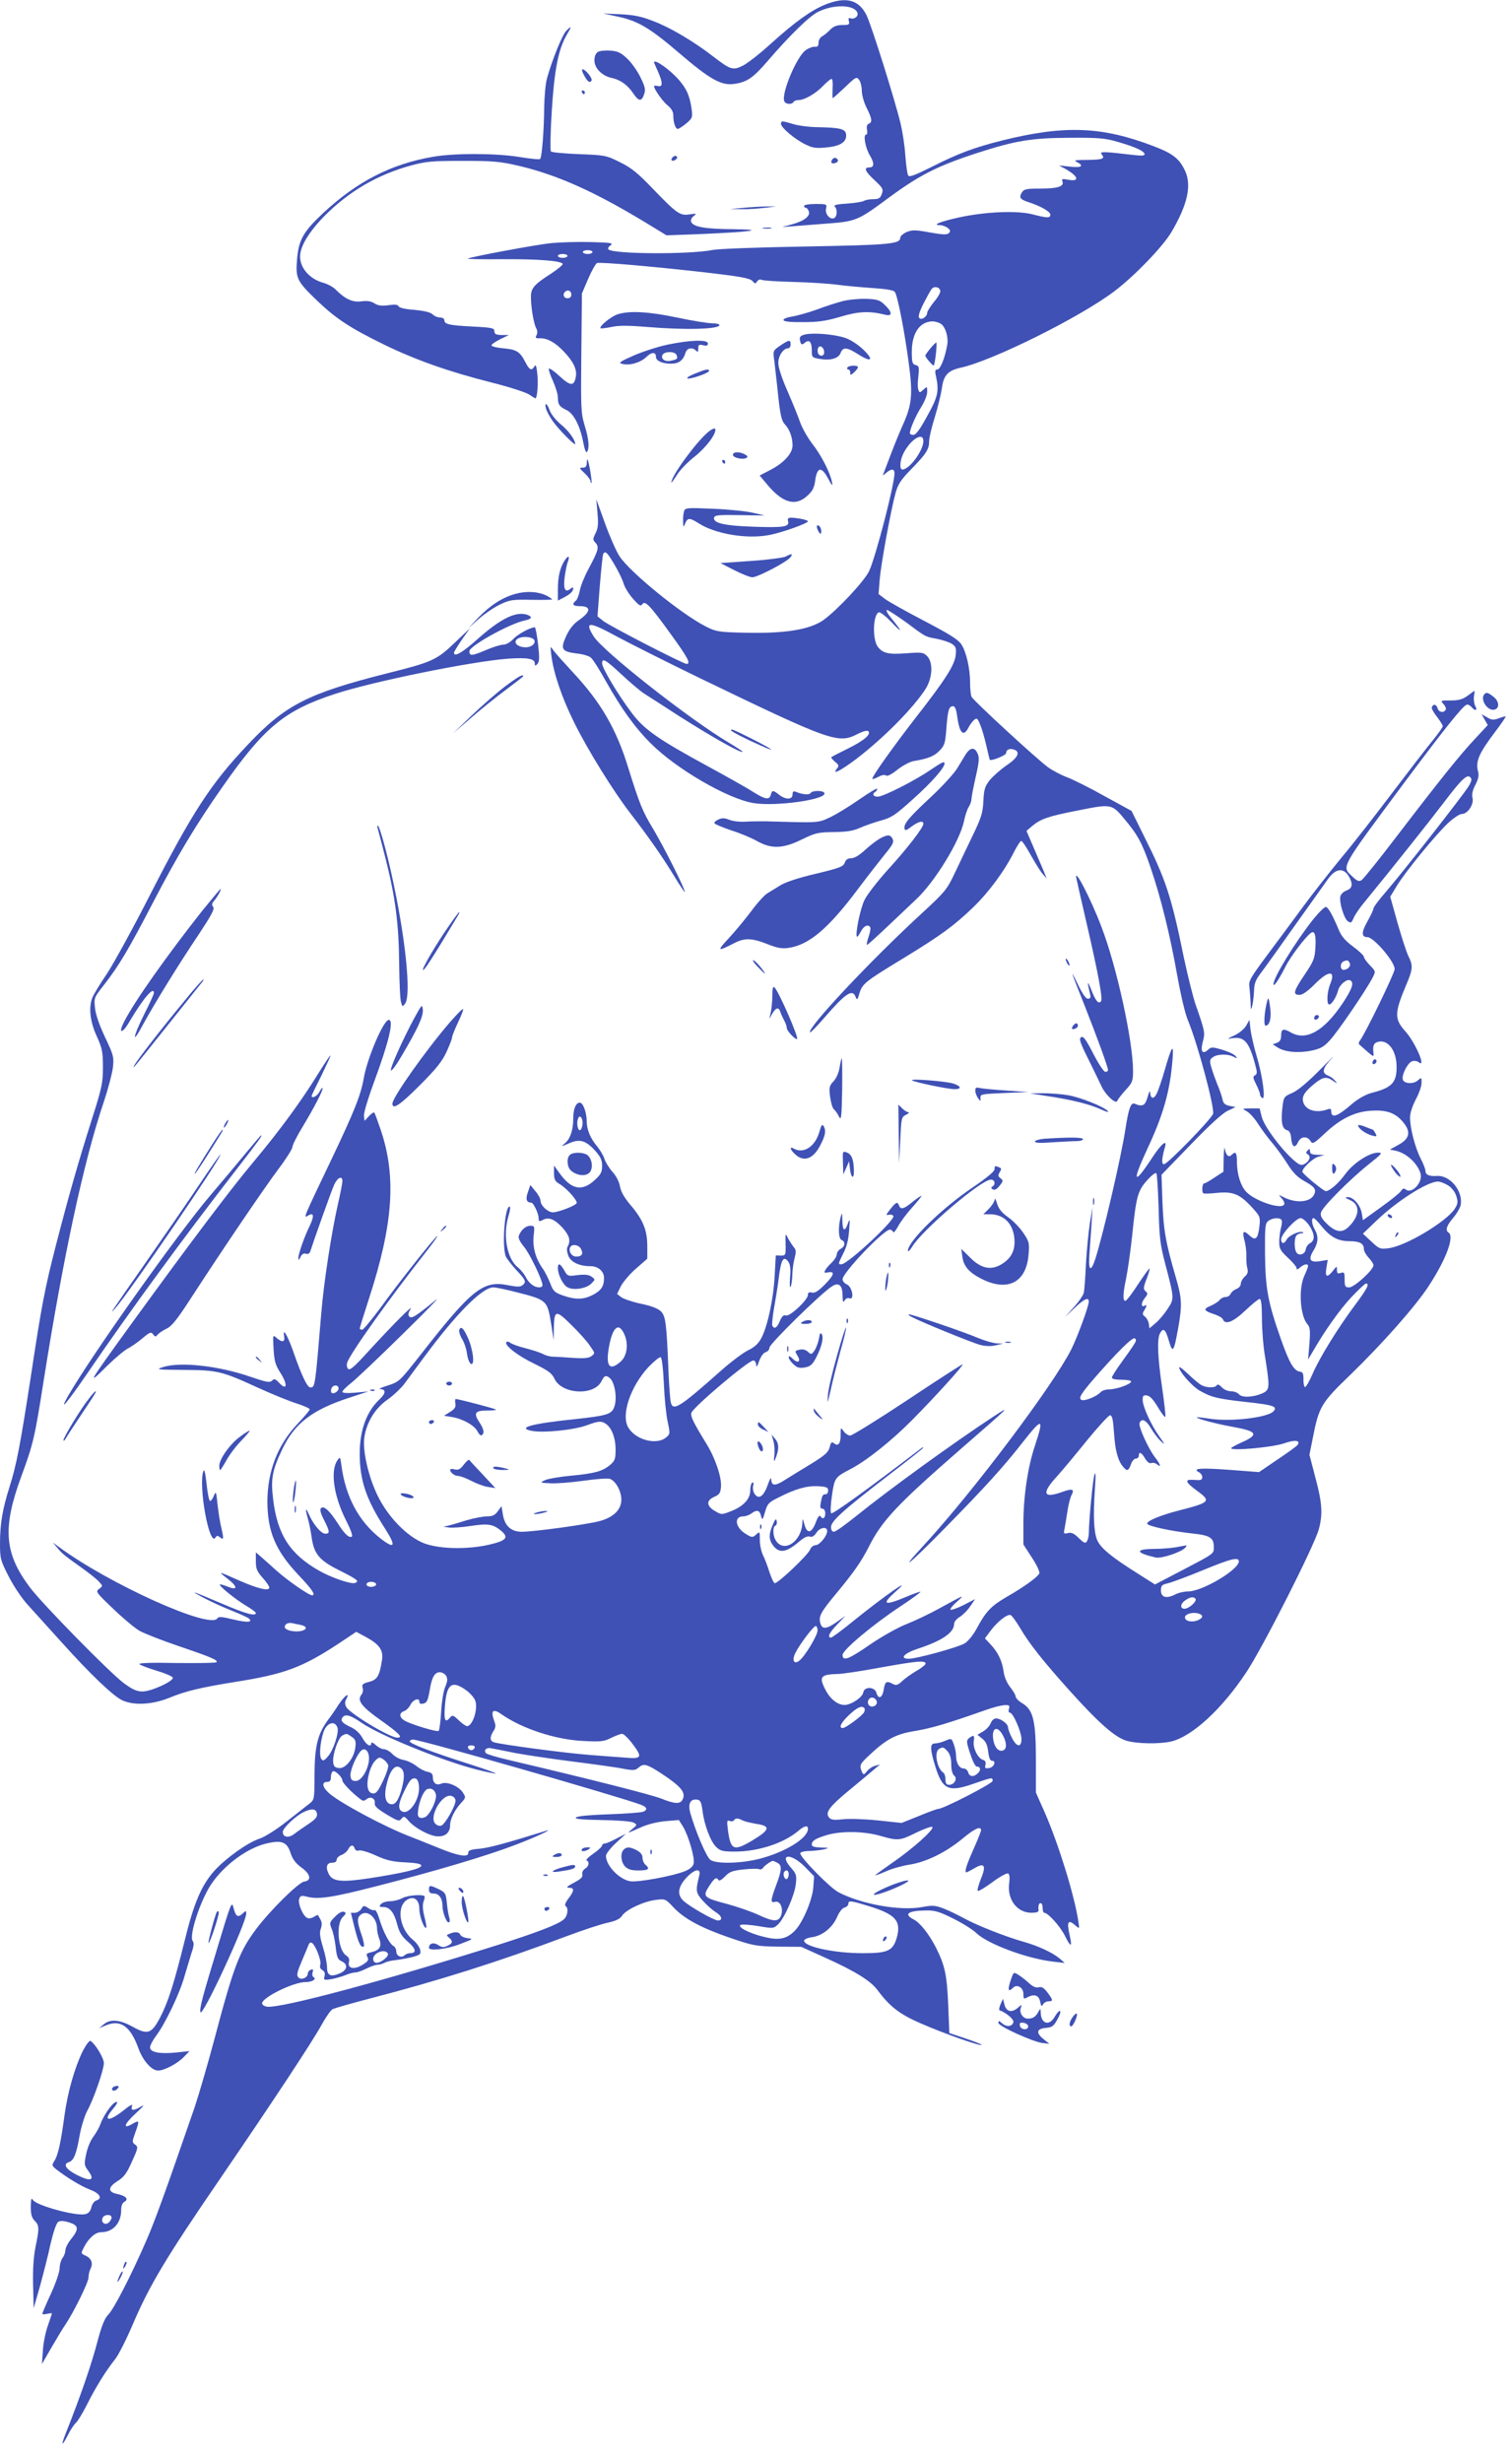 <?xml version="1.0" standalone="no"?>
<!DOCTYPE svg PUBLIC "-//W3C//DTD SVG 20010904//EN"
 "http://www.w3.org/TR/2001/REC-SVG-20010904/DTD/svg10.dtd">
<svg version="1.0" xmlns="http://www.w3.org/2000/svg"
 width="786pt" height="1280pt" viewBox="0 0 786 1280"
 preserveAspectRatio="xMidYMid meet">
<g transform="translate(0,1280) scale(0.1,-0.1)"
fill="#3f51b5" stroke="none">
<path d="M4287 12775 c-72 -30 -155 -89 -282 -204 -55 -50 -119 -100 -143
-112 -52 -26 -64 -22 -154 47 -99 77 -225 152 -311 184 -63 25 -100 32 -171
36 l-91 4 75 -16 c105 -22 167 -58 321 -190 159 -136 218 -170 286 -160 65 9
98 31 171 116 116 135 221 238 266 259 81 40 187 37 203 -5 7 -18 -15 -36 -36
-29 -9 4 -12 -1 -8 -15 4 -18 0 -20 -34 -20 -29 0 -46 -7 -62 -23 -12 -13 -31
-29 -42 -35 -11 -5 -20 -21 -20 -34 0 -17 -5 -23 -20 -21 -10 1 -32 -7 -47
-18 -47 -34 -127 -224 -111 -265 6 -16 39 -19 48 -4 3 6 15 10 26 10 31 0 90
34 128 74 19 20 39 36 44 36 5 0 7 -23 5 -50 -1 -28 -1 -50 1 -50 2 0 31 26
64 57 56 54 60 56 73 38 8 -10 14 -36 14 -57 0 -21 11 -61 25 -88 28 -56 31
-76 11 -83 -9 -3 -12 -15 -9 -31 3 -15 1 -26 -5 -26 -16 0 -3 -69 19 -106 25
-41 24 -64 -1 -64 -32 0 -24 -20 27 -67 42 -40 46 -46 37 -71 -8 -22 -16 -27
-44 -27 -19 0 -41 -4 -49 -9 -8 -5 -48 -11 -88 -14 -53 -3 -71 -8 -64 -15 16
-16 13 -54 -4 -61 -22 -8 -47 23 -41 50 6 23 4 24 -54 24 -33 0 -60 -4 -60
-10 0 -5 4 -10 9 -10 5 0 12 -8 15 -17 10 -25 -21 -50 -84 -68 l-55 -15 65 5
c36 3 117 9 180 14 133 10 153 18 281 112 186 139 275 184 489 254 201 65 284
78 480 79 154 1 185 -2 253 -22 90 -26 137 -48 137 -64 0 -7 -17 -8 -52 -4
-162 19 -184 20 -171 4 19 -23 6 -28 -76 -29 -62 0 -72 -2 -53 -11 40 -20 24
-31 -35 -24 l-58 6 30 -16 c71 -39 81 -70 18 -58 -31 6 -35 4 -30 -9 10 -26
-24 -37 -115 -37 -73 0 -85 -3 -96 -20 -16 -27 -10 -36 36 -51 62 -20 112 -49
112 -64 0 -19 -14 -19 -92 1 -82 21 -245 14 -383 -16 -96 -21 -143 -40 -99
-40 11 0 29 -6 40 -14 15 -12 16 -17 7 -27 -10 -10 -30 -9 -99 3 -75 14 -92
14 -121 2 -18 -8 -33 -21 -33 -29 0 -33 -53 -38 -490 -46 -239 -4 -457 -12
-485 -18 -121 -24 -518 -22 -542 3 -5 4 0 14 11 21 16 12 2 14 -100 17 -66 2
-157 -1 -204 -5 -78 -7 -429 -73 -438 -81 -2 -3 79 -4 180 -3 183 1 304 -8
313 -24 3 -4 -25 -28 -62 -52 -86 -55 -103 -75 -103 -118 -1 -49 14 -141 27
-164 7 -13 8 -26 2 -37 -8 -14 -4 -17 19 -16 37 1 79 -22 123 -69 51 -53 70
-95 62 -133 -9 -48 -28 -47 -85 6 -28 26 -53 43 -55 38 -2 -6 8 -35 22 -65 13
-30 25 -67 25 -84 0 -38 8 -48 45 -66 37 -17 71 -83 87 -168 7 -38 15 -57 20
-49 13 21 9 66 -13 138 -19 63 -20 88 -17 376 l3 309 33 77 c18 42 39 78 45
81 17 6 284 -17 557 -48 191 -22 238 -31 251 -45 14 -16 16 -16 25 -2 6 8 16
12 22 8 6 -4 80 -9 164 -11 84 -2 189 -9 233 -15 44 -6 126 -13 182 -17 66 -4
107 -11 114 -19 15 -18 52 -210 74 -378 21 -157 15 -211 -32 -315 -14 -31 -40
-94 -58 -141 -18 -47 -36 -94 -40 -105 -8 -19 -8 -19 12 -2 26 22 43 22 43 -2
0 -59 -98 -436 -132 -509 -26 -54 -169 -206 -240 -256 -72 -49 -202 -69 -408
-64 -135 3 -149 6 -200 32 -129 65 -397 284 -450 366 -18 28 -52 106 -76 173
l-44 122 6 -72 c5 -55 3 -78 -10 -104 -15 -30 -15 -34 0 -50 20 -22 14 -41
-37 -136 -21 -39 -41 -89 -45 -112 -4 -22 -13 -46 -20 -52 -23 -19 -16 -29 20
-29 61 0 58 -29 -5 -73 -28 -19 -49 -46 -66 -83 -31 -68 -23 -80 55 -90 31 -3
65 -13 74 -22 10 -8 45 -63 77 -121 81 -144 152 -243 236 -326 131 -131 396
-285 530 -308 117 -20 391 19 370 53 -8 13 -62 13 -71 -1 -6 -11 -44 -8 -76 6
-14 5 -18 2 -18 -14 0 -27 -36 -28 -70 -1 -32 25 -36 25 -43 0 -7 -28 -29 -25
-89 13 -29 19 -134 78 -233 132 -265 144 -335 193 -400 279 -71 94 -155 234
-155 258 0 31 17 21 101 -57 45 -42 97 -86 117 -99 21 -13 100 -64 177 -114
171 -109 335 -202 335 -188 0 2 -30 22 -67 44 -207 122 -659 478 -707 555 -49
79 -26 79 121 -1 71 -38 266 -136 433 -217 675 -326 717 -341 815 -291 31 16
53 22 59 16 16 -16 -24 -50 -108 -91 -43 -21 -81 -41 -84 -43 -3 -3 6 -14 19
-25 20 -16 21 -21 10 -35 -30 -37 21 -10 103 52 141 108 294 263 357 361 37
58 41 139 8 172 -19 19 -28 20 -109 14 -91 -7 -121 0 -147 34 -29 39 -25 169
6 179 7 2 38 -22 68 -54 57 -60 55 -48 -5 25 -19 23 -28 41 -21 41 6 0 50 -29
98 -63 107 -80 99 -75 162 -87 29 -6 64 -17 77 -26 21 -14 24 -22 20 -59 -6
-53 -55 -129 -212 -330 -119 -154 -228 -307 -221 -313 2 -2 16 3 33 12 17 9
33 11 38 6 6 -6 29 6 59 30 28 22 66 42 85 45 73 12 107 25 135 55 26 27 29
39 35 118 7 93 13 112 35 112 9 0 16 -17 20 -47 12 -93 33 -115 59 -65 8 16
22 34 30 41 14 12 18 8 31 -24 9 -20 23 -69 32 -108 9 -40 17 -73 18 -75 7 -9
85 23 85 34 0 18 17 26 40 19 36 -11 23 -42 -37 -82 -31 -21 -70 -56 -87 -76
-26 -33 -31 -48 -34 -110 -3 -62 -11 -87 -57 -182 -29 -60 -71 -149 -94 -197
-38 -80 -51 -95 -159 -195 -272 -249 -610 -609 -591 -628 3 -2 36 32 74 76
111 128 147 152 163 108 7 -18 10 -16 20 20 15 49 30 61 226 180 198 121 265
170 364 265 82 79 165 191 216 294 15 28 30 52 35 52 5 0 27 -33 49 -73 22
-39 49 -83 61 -97 l22 -25 -14 35 c-8 19 -32 75 -53 124 l-38 88 29 25 c46 38
83 51 242 82 170 34 173 34 239 -46 68 -81 91 -123 134 -248 55 -160 102 -352
140 -565 18 -101 41 -199 56 -234 49 -117 139 -453 130 -484 -9 -28 -237 -262
-255 -262 -14 0 -12 30 5 89 13 43 -18 18 -63 -50 -100 -153 -111 -137 -29 40
83 176 118 300 131 461 8 92 -3 79 -40 -50 -15 -52 -34 -108 -42 -123 -15 -31
-32 -28 -34 6 -1 12 -6 2 -13 -23 -13 -46 -26 -53 -67 -36 -20 9 -32 -23 -49
-134 -22 -144 -115 -543 -156 -672 -25 -76 -38 -60 -30 35 3 45 8 116 11 157
l4 75 -14 -85 c-7 -47 -16 -141 -20 -210 -3 -69 -8 -136 -11 -148 -3 -13 -26
-47 -52 -75 l-46 -52 50 48 c51 48 74 58 74 33 0 -24 -60 -187 -92 -250 -94
-186 -509 -737 -759 -1009 -150 -162 -84 -109 107 86 208 212 303 317 403 445
100 127 109 125 62 -18 -38 -111 -61 -267 -61 -407 l0 -109 44 -68 c25 -37 42
-74 39 -82 -7 -18 -78 -70 -169 -122 -81 -47 -109 -76 -155 -162 -19 -35 -45
-68 -64 -80 -33 -20 -249 -80 -291 -80 -49 0 -25 28 44 51 131 43 192 85 192
131 0 10 13 26 30 36 16 10 41 35 54 55 l25 37 -60 -31 c-34 -17 -64 -27 -68
-24 -3 4 12 23 34 42 44 39 40 37 -95 -37 -47 -26 -122 -62 -168 -80 -46 -18
-129 -65 -189 -106 -111 -77 -143 -89 -143 -54 0 25 155 156 302 253 59 39
105 73 103 75 -2 2 -36 -10 -76 -27 -114 -48 -129 -39 -52 29 100 88 -62 -25
-225 -157 -56 -46 -107 -83 -112 -83 -21 0 -9 26 33 69 l42 44 -44 -31 c-55
-39 -78 -41 -87 -6 -9 35 2 56 88 159 87 105 125 160 163 234 70 140 148 222
484 515 252 219 262 228 166 165 -210 -138 -544 -380 -711 -515 -57 -46 -110
-84 -119 -84 -9 0 -15 9 -15 24 0 31 63 88 293 265 103 79 187 145 187 148 0
3 -6 1 -12 -4 -272 -208 -460 -344 -467 -337 -5 5 -3 46 4 93 13 91 16 95 95
136 82 42 213 146 320 254 124 125 274 291 264 291 -4 0 -133 -83 -286 -185
-154 -102 -288 -185 -298 -185 -10 0 -26 10 -34 22 -16 22 -16 21 -16 -19 0
-46 -13 -61 -35 -43 -11 9 -16 6 -22 -21 -7 -26 -24 -41 -93 -84 -47 -28 -108
-66 -137 -84 -54 -35 -72 -34 -74 2 0 13 -7 2 -17 -27 -21 -61 -47 -80 -68
-51 -9 12 -12 30 -9 43 4 15 2 21 -5 17 -5 -3 -10 -22 -10 -41 0 -45 -37 -83
-102 -108 -46 -18 -48 -18 -80 1 -46 26 -48 55 -6 74 28 12 33 20 36 52 4 49
-29 149 -75 223 -71 116 -84 144 -79 162 10 30 296 272 322 272 8 0 14 -10 15
-22 0 -16 5 -11 15 18 9 25 23 44 34 47 11 3 20 14 20 24 0 19 266 280 323
317 37 25 57 8 57 -48 1 -32 3 -37 11 -24 5 10 16 15 25 11 27 -10 14 60 -13
72 -13 5 -23 18 -23 27 0 34 214 258 246 258 7 0 14 -6 17 -12 2 -7 13 6 25
28 12 23 44 66 72 97 27 30 50 58 50 62 0 3 -20 -10 -44 -29 -47 -39 -64 -44
-72 -21 -9 22 -16 19 -46 -19 -22 -28 -24 -33 -9 -29 10 3 22 0 25 -6 12 -19
-237 -251 -270 -251 -18 0 -18 0 10 57 17 31 27 72 30 118 5 60 4 65 -6 38
-16 -47 -28 -41 -29 15 -1 42 -2 44 -9 17 -14 -54 -11 -112 5 -119 21 -8 19
-33 -5 -46 -11 -6 -20 -19 -20 -29 0 -9 -12 -28 -26 -42 -14 -13 -30 -31 -34
-40 -8 -13 -5 -15 15 -11 38 7 31 -15 -20 -66 -32 -32 -50 -43 -65 -39 -14 4
-20 0 -20 -12 0 -26 -95 -115 -115 -107 -12 4 -20 -4 -31 -29 -14 -35 -28 -44
-39 -25 -3 6 1 47 9 93 8 45 20 117 25 161 11 89 24 112 48 81 11 -15 14 -37
10 -85 -3 -38 -1 -57 4 -45 4 11 8 40 8 65 1 25 6 62 12 83 8 31 8 42 -4 55
-8 10 -21 30 -30 46 -14 30 -15 29 -13 -30 1 -57 0 -59 -25 -59 l-26 1 -6
-106 c-6 -121 -38 -267 -70 -325 -15 -28 -36 -47 -68 -62 -25 -12 -88 -59
-140 -105 -216 -192 -251 -214 -262 -165 -3 12 -9 85 -12 162 -10 253 -15 285
-39 310 -15 15 -50 29 -105 40 -46 10 -92 26 -103 35 l-20 16 20 41 c12 22 47
64 79 91 l58 51 0 68 c-1 83 -23 136 -89 213 -31 37 -48 67 -53 94 -4 24 -19
54 -38 75 -18 20 -37 51 -43 69 -6 19 -24 48 -38 65 -35 41 -54 88 -54 130 0
46 -19 97 -36 97 -20 0 -34 -33 -34 -82 0 -60 -15 -105 -42 -128 -23 -20 -23
-20 21 -1 55 24 86 15 136 -40 27 -31 35 -47 35 -78 0 -32 -6 -44 -40 -75 -65
-59 -120 -48 -181 37 l-29 40 0 -39 c0 -33 5 -43 29 -57 36 -21 93 -85 89 -99
-5 -13 -95 -48 -124 -48 -26 0 -64 35 -64 60 0 10 -12 33 -27 50 l-26 32 -13
-38 c-13 -37 -7 -53 18 -54 11 0 38 -56 38 -80 0 -18 3 -19 21 -10 31 17 62 5
103 -40 36 -40 44 -67 27 -98 -6 -11 -4 -28 4 -49 14 -33 58 -53 115 -53 40 0
70 -27 70 -61 0 -44 -15 -66 -60 -89 -47 -24 -89 -25 -154 -2 -43 15 -50 22
-66 64 -10 25 -27 60 -39 76 -37 52 -53 112 -47 170 6 50 5 52 -17 52 -24 0
-49 -22 -60 -52 -4 -11 6 -32 27 -57 30 -36 96 -173 96 -200 0 -6 -7 -11 -16
-11 -27 0 -53 20 -70 52 -9 18 -28 41 -42 52 -57 45 -79 167 -48 269 8 26 10
47 5 47 -26 0 -41 -218 -18 -263 7 -12 31 -43 55 -69 48 -51 51 -60 30 -77
-11 -9 -28 -9 -74 0 -129 27 -189 -20 -450 -354 -115 -146 -115 -147 -176
-167 -34 -10 -51 -19 -38 -19 29 -1 28 -22 -4 -52 -68 -63 -104 -161 -104
-283 0 -139 34 -238 130 -387 61 -95 54 -113 -23 -53 -112 88 -181 217 -202
378 -6 46 -7 47 -21 27 -38 -54 -19 -186 45 -312 24 -47 36 -81 30 -84 -14 -9
-38 13 -74 70 -42 65 -72 92 -86 78 -7 -7 -3 -26 15 -61 31 -61 32 -72 7 -72
-22 0 -62 48 -85 100 -18 41 -20 30 -6 -20 6 -19 15 -63 20 -98 12 -87 40
-121 143 -172 95 -48 107 -57 83 -66 -20 -8 -122 27 -186 63 -152 86 -218 188
-240 371 -13 106 -5 151 47 260 64 135 155 205 347 268 l101 33 -67 -6 c-43
-4 -68 -2 -68 4 0 6 20 26 44 45 25 19 145 133 268 254 123 120 201 201 173
178 -103 -84 -125 -98 -137 -86 -8 8 -6 19 6 39 20 32 -96 -85 -226 -227 -66
-73 -89 -92 -98 -84 -7 7 -9 21 -5 33 14 46 223 339 421 590 32 41 53 72 47
68 -17 -11 -202 -244 -295 -373 -46 -62 -89 -114 -95 -114 -7 0 -13 3 -13 6 0
4 22 75 49 158 125 386 142 630 61 872 -16 47 -31 88 -34 92 -4 3 -16 -5 -29
-19 l-22 -24 -3 26 c-2 15 22 93 52 175 77 207 105 324 77 324 -27 0 -112
-198 -130 -303 -15 -87 -49 -172 -168 -422 -146 -306 -147 -307 -123 -293 31
20 35 1 11 -50 -29 -59 -61 -150 -60 -171 0 -11 4 -9 11 7 7 15 17 20 28 17
11 -4 19 1 23 12 15 48 109 313 124 346 17 38 43 50 43 19 0 -9 -11 -67 -25
-127 -33 -148 -72 -401 -85 -560 -32 -386 -32 -385 -57 -385 -16 0 -46 64 -88
185 -29 83 -57 131 -48 81 6 -31 -11 -34 -40 -8 -19 17 -19 16 -15 -58 4 -64
9 -83 38 -128 37 -59 31 -91 -9 -48 -20 21 -26 23 -37 11 -12 -11 -29 -8 -111
20 -167 58 -368 80 -458 50 -37 -12 -28 -13 111 -14 176 -1 198 -7 384 -92 72
-33 163 -70 201 -82 38 -12 69 -26 69 -31 0 -5 -29 -39 -64 -76 -103 -109
-155 -245 -156 -401 0 -157 42 -257 161 -383 73 -77 92 -106 71 -106 -17 0
-128 77 -187 130 -33 30 -70 63 -83 74 l-22 19 0 -46 c0 -40 6 -53 35 -86 19
-21 35 -44 35 -51 0 -20 -59 -6 -153 35 -117 52 -117 52 -64 11 54 -42 54 -63
0 -41 -20 8 -38 13 -40 11 -7 -6 79 -76 134 -109 29 -17 53 -35 53 -39 0 -19
-54 -4 -175 48 -165 70 -175 73 -95 30 36 -19 101 -49 145 -66 44 -18 84 -36
89 -41 21 -20 -8 -22 -80 -5 -61 15 -78 16 -84 6 -37 -59 -566 180 -825 372
l-30 22 20 -24 c26 -32 35 -40 125 -104 41 -29 84 -63 95 -76 20 -22 20 -22 0
-37 -19 -14 -16 -18 73 -103 51 -49 112 -100 136 -114 24 -14 116 -50 204 -80
171 -58 208 -74 197 -84 -4 -4 -97 -5 -208 -4 -134 3 -199 0 -192 -6 6 -6 46
-21 89 -34 44 -13 81 -29 84 -36 6 -18 -112 -72 -157 -72 -30 0 -52 10 -97 43
-74 55 -422 410 -488 497 -134 178 -144 309 -46 576 62 167 71 206 115 487
103 652 210 1154 315 1462 22 66 43 146 47 178 6 54 3 64 -40 155 -29 61 -49
117 -53 152 -6 55 -6 55 49 125 76 98 124 178 254 428 124 238 223 404 359
597 217 311 323 398 586 484 198 65 711 169 899 183 100 7 139 0 139 -24 0
-15 2 -15 14 -3 10 12 11 32 3 103 -6 48 -13 87 -17 87 -23 0 -89 -36 -112
-61 -16 -17 -37 -29 -51 -29 -14 0 -56 -13 -93 -29 -70 -30 -84 -31 -84 -5 0
27 212 145 290 160 33 7 39 18 14 28 -58 22 -137 -15 -259 -123 -80 -72 -125
-98 -125 -73 0 5 19 35 41 68 l42 59 -80 -76 c-93 -89 -117 -100 -354 -159
-407 -103 -526 -163 -719 -368 -193 -203 -290 -352 -511 -784 -86 -169 -187
-353 -223 -408 -37 -54 -71 -111 -76 -125 -20 -52 -12 -123 22 -198 29 -64 33
-82 33 -162 0 -82 -5 -107 -57 -270 -73 -230 -124 -411 -187 -655 -58 -225
-75 -314 -131 -685 -54 -351 -75 -461 -110 -570 -37 -118 -50 -193 -50 -295 0
-80 2 -88 46 -174 28 -54 70 -116 103 -151 31 -34 107 -118 170 -188 149 -166
273 -285 319 -304 61 -27 155 -21 242 14 87 36 166 54 345 83 253 40 345 74
534 198 l93 62 50 -27 c70 -38 91 -68 84 -118 -13 -85 -25 -104 -67 -115 -34
-9 -39 -14 -34 -31 4 -11 1 -26 -5 -34 -26 -31 -2 -63 100 -135 97 -69 117
-90 85 -90 -39 0 -246 125 -265 159 -8 15 -8 27 0 41 21 40 -8 19 -39 -27 -17
-27 -42 -63 -56 -81 -54 -74 -69 -136 -70 -280 0 -131 -1 -134 -25 -154 -14
-10 -67 -53 -119 -93 -54 -43 -115 -81 -142 -90 -63 -21 -173 -100 -234 -166
-67 -75 -107 -167 -155 -364 -56 -225 -85 -316 -127 -398 -45 -86 -65 -93
-144 -49 -67 37 -116 41 -150 12 l-24 -20 38 16 c75 30 126 -7 167 -122 24
-64 68 -114 102 -114 32 0 100 36 133 70 l30 31 -67 -7 c-88 -9 -138 1 -138
26 0 11 15 39 33 63 46 61 121 217 146 307 12 41 29 96 37 123 12 33 13 51 6
60 -21 25 38 208 95 294 68 102 193 194 297 215 73 16 99 4 117 -53 10 -31 26
-52 56 -74 48 -34 54 -68 14 -73 -30 -5 -176 -149 -249 -246 -87 -116 -117
-193 -217 -571 -35 -132 -82 -292 -103 -355 -157 -455 -206 -589 -252 -695
-79 -181 -168 -354 -197 -383 -18 -18 -34 -56 -54 -131 -34 -131 -91 -294
-168 -488 -26 -66 -19 -68 13 -5 13 27 32 54 41 62 9 8 34 49 56 92 46 92 99
177 145 235 19 22 63 110 99 195 83 193 172 342 443 737 287 420 485 720 534
809 22 40 47 76 57 81 9 5 97 30 196 56 351 91 666 190 1020 323 88 33 186 65
217 71 40 9 61 19 72 36 20 31 114 75 176 82 49 6 50 5 92 -40 56 -59 143
-106 298 -159 118 -40 132 -42 245 -44 l120 -1 128 -58 c151 -68 233 -119 267
-165 65 -87 115 -126 222 -173 121 -53 307 -119 321 -114 5 1 -31 16 -79 32
l-89 30 -6 150 c-7 155 -17 201 -64 295 -36 70 -82 128 -115 145 -55 28 -30
46 65 47 44 1 70 -7 140 -42 48 -24 103 -58 122 -77 61 -57 265 -132 398 -147
l60 -7 -25 22 c-38 32 -111 66 -188 88 -90 25 -243 85 -310 122 -29 16 -76 39
-104 50 -47 18 -58 19 -119 8 -112 -20 -312 16 -429 77 -44 22 -200 181 -200
203 0 6 21 12 48 12 26 1 61 5 77 9 27 7 25 8 -17 9 -34 1 -48 5 -48 15 0 20
19 32 79 50 75 22 191 20 276 -4 93 -27 103 -26 189 17 42 20 79 33 83 29 11
-12 -104 -115 -208 -186 -49 -34 -89 -63 -89 -65 0 -2 25 7 55 20 30 14 85 29
122 35 87 13 190 64 275 134 63 53 98 69 98 45 0 -6 -18 -51 -40 -100 -36 -81
-48 -119 -36 -119 3 0 21 10 41 21 53 32 63 15 34 -55 -12 -31 -20 -59 -16
-62 3 -4 38 17 76 45 40 30 76 49 82 45 7 -4 9 -22 5 -51 -11 -84 41 -153 116
-153 25 0 38 4 37 13 -3 23 1 37 11 37 6 0 10 -11 10 -25 0 -14 4 -25 8 -25
20 0 82 -69 107 -118 31 -63 40 -63 26 -1 -17 74 -9 88 32 51 19 -17 19 -16
12 28 -21 134 -102 396 -173 559 l-47 106 0 170 c0 204 -14 260 -71 294 -19
11 -34 27 -34 34 0 8 -13 30 -29 50 -17 22 -31 54 -34 82 -8 55 -30 100 -68
140 l-29 31 29 39 c35 47 87 89 105 82 7 -3 29 -34 50 -69 47 -80 117 -169
261 -329 148 -164 231 -237 291 -255 54 -16 169 -18 232 -4 109 26 264 168
391 360 87 131 355 660 377 744 21 78 17 137 -18 267 l-31 119 17 85 c32 164
43 184 194 329 169 164 339 356 409 463 91 139 135 258 103 278 -18 11 -10 36
24 76 19 22 36 52 39 66 14 72 -54 156 -122 152 -42 -3 -61 6 -61 27 0 8 -11
37 -25 64 -29 57 -55 157 -55 213 0 23 12 59 30 94 17 31 30 69 30 86 0 29 -1
29 -19 13 -24 -22 -75 -18 -79 6 -5 26 27 86 49 93 11 4 26 1 34 -5 42 -35
-18 104 -70 161 -57 64 -57 94 6 243 34 80 35 99 10 148 -10 21 -35 98 -56
172 l-38 136 34 56 c44 73 202 266 267 327 28 26 60 47 71 47 30 0 63 48 56
82 -5 20 0 42 15 70 15 29 19 49 14 67 -15 53 3 95 90 210 31 41 55 76 53 78
-2 1 -18 -3 -36 -10 -27 -10 -37 -9 -60 5 l-29 16 16 -28 16 -28 -64 -69 c-76
-80 -189 -221 -413 -514 -89 -117 -170 -217 -179 -223 -14 -8 -23 -5 -48 19
-56 54 -68 33 268 485 215 288 307 403 327 408 6 2 18 -4 25 -13 19 -22 32
-18 19 6 -6 12 -9 34 -7 50 3 16 4 29 3 29 -1 0 -16 -11 -35 -25 -26 -19 -46
-25 -88 -25 -54 0 -55 0 -38 -19 10 -11 15 -25 11 -30 -11 -18 -37 -12 -42 9
-6 21 -24 23 -30 4 -2 -6 10 -28 27 -49 16 -21 30 -43 30 -49 0 -6 -28 -45
-62 -86 -33 -41 -127 -163 -208 -270 -81 -107 -195 -254 -255 -325 -59 -72
-149 -186 -199 -254 -50 -68 -135 -183 -189 -255 -89 -120 -97 -134 -92 -166
2 -19 5 -55 6 -80 1 -41 2 -42 9 -15 4 17 8 51 9 77 1 36 8 56 35 91 19 25
101 139 182 254 81 114 158 222 171 240 41 54 82 54 109 1 18 -36 13 -55 -19
-67 -14 -5 -26 -18 -29 -28 -8 -29 18 -115 38 -130 16 -11 19 -10 30 15 6 15
27 46 45 69 170 208 359 446 421 528 95 125 124 153 141 136 9 -9 8 -19 -8
-46 -26 -44 -347 -453 -431 -550 -35 -40 -64 -79 -64 -85 0 -7 -14 -37 -31
-67 -32 -56 -33 -83 -1 -83 33 0 142 -127 142 -166 0 -21 -156 -342 -181 -372
-6 -8 -7 -17 -3 -20 5 -4 24 -21 42 -37 30 -26 34 -28 32 -10 -5 42 1 55 24
61 52 13 96 -46 96 -131 0 -82 -25 -108 -132 -135 -29 -8 -67 -29 -99 -56 -78
-68 -109 -78 -109 -37 0 10 -6 13 -16 9 -61 -23 -119 -6 -130 39 -7 29 9 53
61 95 43 34 61 37 95 13 24 -16 24 -16 10 1 -8 10 -24 22 -37 27 -34 13 -28
38 20 89 23 25 -3 0 -58 -56 -66 -67 -116 -109 -146 -123 -46 -20 -46 -21 -53
-80 -8 -72 -1 -107 24 -114 13 -3 20 -16 22 -43 4 -45 20 -54 36 -19 14 30 47
33 64 6 11 -18 16 -16 77 41 79 74 154 111 238 116 78 5 124 -10 163 -55 46
-52 40 -90 -20 -122 l-45 -25 30 -6 c55 -12 112 -63 129 -117 15 -46 -45 -111
-77 -84 -9 7 -16 5 -24 -8 -6 -10 -53 -48 -105 -85 l-93 -67 -6 36 c-7 42 -44
85 -73 84 -16 0 -14 -4 11 -15 56 -24 52 -85 -10 -143 -33 -30 -67 -23 -113
23 -25 25 -31 39 -27 55 7 29 152 174 250 252 68 54 72 59 46 59 -45 0 -127
-54 -168 -109 -35 -49 -83 -91 -103 -91 -12 0 -122 91 -122 101 0 19 55 70 83
78 l32 9 -37 1 c-29 1 -38 5 -38 18 0 14 -3 14 -12 5 -10 -10 -10 -15 1 -21
17 -11 8 -36 -18 -50 -17 -9 -26 -6 -57 21 -66 58 -153 176 -165 224 l-11 44
-47 0 c-45 -1 -46 -1 -20 -15 15 -8 42 -38 60 -67 19 -29 52 -74 74 -99 22
-26 57 -75 78 -108 29 -46 52 -69 88 -89 54 -30 64 -44 49 -72 -21 -39 -96
-44 -160 -10 -25 13 -25 13 -7 -8 11 -11 16 -26 12 -32 -17 -27 -156 21 -198
68 -28 30 -46 90 -47 150 0 53 -6 62 -28 40 -15 -15 -29 -2 -35 32 -2 14 -5
-7 -6 -47 l-1 -72 -46 -30 c-25 -17 -49 -31 -55 -31 -9 0 -13 -43 -4 -51 2 -3
35 -2 72 2 83 8 118 -6 182 -76 42 -46 43 -49 38 -98 -8 -66 -20 -77 -52 -47
-32 30 -39 22 -25 -29 6 -23 10 -58 9 -79 -1 -20 1 -48 5 -62 5 -19 2 -31 -13
-44 -12 -11 -21 -28 -21 -38 0 -10 -10 -22 -24 -27 -13 -5 -26 -17 -29 -25 -4
-9 -15 -16 -25 -16 -11 0 -26 -7 -33 -17 -8 -9 -29 -22 -48 -30 -38 -16 -33
-25 22 -43 21 -7 41 -18 44 -26 12 -31 54 -14 117 46 35 33 68 60 74 60 8 0
12 -31 12 -102 0 -57 7 -148 17 -203 24 -152 24 -167 -11 -184 -47 -22 -109
-26 -125 -7 -7 9 -26 16 -42 16 -16 0 -37 9 -48 21 -12 13 -21 17 -26 10 -8
-14 -50 -14 -78 0 -12 6 -43 32 -69 57 -27 26 -48 42 -48 36 0 -22 65 -96 105
-120 61 -35 92 -43 245 -60 139 -15 162 -23 141 -47 -28 -34 -227 -57 -336
-39 -33 5 -62 8 -63 7 -7 -6 102 -35 187 -50 128 -23 137 -40 45 -81 -30 -13
-54 -27 -54 -30 0 -15 217 5 274 25 57 20 87 17 72 -7 -3 -6 -50 -40 -104 -76
l-97 -66 -158 12 c-151 11 -191 7 -154 -13 20 -11 23 -38 5 -40 -7 -1 -25 0
-40 1 -41 2 -34 -14 22 -55 78 -57 73 -62 -93 -105 -95 -24 -171 -56 -163 -69
8 -13 130 -39 235 -50 92 -10 111 -22 111 -72 0 -34 2 -32 -166 -120 l-140
-73 -93 59 c-132 83 -191 131 -208 173 -17 42 -21 127 -11 267 5 70 4 91 -3
70 -8 -26 -28 -229 -29 -305 0 -14 -5 -32 -10 -40 -8 -12 -15 -9 -42 17 -25
25 -39 31 -57 26 -21 -5 -23 -3 -17 23 3 16 10 57 15 91 5 34 15 72 21 83 17
32 5 36 -48 17 -99 -36 -109 -8 -29 79 28 31 99 116 157 188 59 72 113 131
120 131 12 0 16 -21 21 -91 6 -92 20 -144 47 -176 21 -25 28 -23 41 12 5 17
17 30 25 30 9 0 16 7 16 15 0 24 14 18 33 -15 11 -18 23 -27 32 -23 9 3 22 0
30 -7 23 -19 18 0 -11 37 -36 47 -87 161 -80 178 10 27 34 16 59 -27 14 -24
37 -54 52 -68 24 -21 22 -18 -9 26 -44 62 -86 155 -86 190 0 21 4 25 23 22 15
-2 33 -22 57 -62 19 -32 36 -54 38 -48 2 6 -6 75 -17 152 -23 156 -27 251 -11
281 17 31 29 22 46 -38 20 -68 26 -60 48 62 22 121 20 158 -10 261 -55 189
-65 248 -71 394 l-5 145 151 156 c97 101 165 163 192 176 l42 20 -31 6 c-24 5
-33 13 -37 34 -3 15 -15 51 -27 78 -11 28 -25 67 -31 88 -10 34 -9 41 8 53 23
17 78 18 108 2 20 -10 21 -10 9 5 -8 9 -39 23 -69 32 -52 15 -56 15 -74 -1
-29 -26 -40 -7 -26 44 12 45 11 52 -38 192 -14 41 -41 151 -61 244 -65 319
-94 406 -207 631 l-65 131 -139 76 c-76 43 -163 86 -194 98 -31 11 -76 35
-100 52 -57 41 -386 344 -398 366 -5 9 -8 42 -8 72 0 76 -20 163 -46 202 -17
25 -64 54 -192 121 -94 49 -185 100 -204 114 l-34 26 6 76 c7 82 58 361 83
451 13 45 28 68 84 125 76 78 90 101 90 143 0 16 13 73 30 126 16 53 32 119
36 147 9 69 31 93 98 108 167 37 618 261 797 396 103 77 252 231 298 308 84
142 107 244 71 320 -29 62 -63 89 -160 126 -270 104 -464 112 -790 31 -147
-37 -228 -67 -368 -138 -87 -43 -115 -54 -121 -44 -5 8 -11 55 -15 105 -3 51
-15 126 -25 167 -33 135 -153 514 -177 562 -41 81 -108 97 -217 53z m-1207
-1285 c0 -5 -11 -10 -25 -10 -14 0 -25 5 -25 10 0 6 11 10 25 10 14 0 25 -4
25 -10z m-130 -20 c0 -5 -11 -10 -25 -10 -14 0 -25 5 -25 10 0 6 11 10 25 10
14 0 25 -4 25 -10z m1938 -181 c2 -9 -13 -35 -33 -58 -19 -24 -35 -49 -35 -56
0 -20 -29 -40 -41 -28 -7 7 -1 30 21 74 18 35 37 70 43 77 13 17 41 11 45 -9z
m-1918 -19 c0 -13 -7 -20 -20 -20 -19 0 -27 20 -13 33 13 14 33 6 33 -13z
m1923 -154 c23 -18 38 -69 31 -109 -12 -68 -36 -127 -51 -127 -12 0 -14 -7 -7
-37 16 -75 10 -105 -46 -205 -37 -69 -59 -98 -72 -98 -10 0 -18 4 -18 9 0 21
30 90 59 136 17 27 31 62 31 79 0 28 0 29 -20 11 -18 -17 -20 -17 -26 -1 -4
10 -4 41 0 70 5 48 4 54 -14 59 -17 4 -20 14 -20 69 0 98 42 158 110 158 14
-1 33 -7 43 -14z m-93 -608 c0 -50 -73 -148 -109 -148 -16 0 -13 47 5 83 37
74 104 115 104 65z m-1607 -640 c21 -35 43 -80 49 -101 6 -21 29 -57 50 -80
30 -34 39 -39 47 -27 14 21 38 -3 147 -154 90 -124 107 -156 83 -156 -18 0
-402 198 -433 223 l-30 24 12 158 c7 87 15 162 18 167 11 17 21 7 57 -54z
m-429 -384 c24 -9 19 -33 -9 -44 -30 -11 -75 3 -75 24 0 22 48 34 84 20z m264
-2528 c-2 -15 -7 -28 -13 -29 -12 -2 -19 38 -10 60 9 25 27 1 23 -31z m2995
-436 c4 -155 8 -188 35 -290 47 -179 47 -179 11 -233 -17 -26 -45 -59 -62 -73
l-32 -27 -3 24 c-2 13 -11 30 -20 37 -14 10 -14 16 -4 32 14 23 15 33 3 25
-20 -11 -20 14 -1 38 17 21 18 26 5 37 -12 10 -12 19 5 63 11 28 18 52 16 55
-2 2 -29 -35 -60 -82 -30 -47 -60 -86 -66 -86 -14 0 -13 36 4 117 8 38 22 136
31 218 21 206 29 236 77 290 23 26 44 43 49 38 4 -4 9 -87 12 -183z m1503 121
c20 -12 37 -34 44 -55 10 -32 9 -40 -7 -67 -44 -68 -259 -197 -348 -206 -40
-5 -47 -2 -87 36 l-43 40 73 70 c107 102 262 200 317 201 11 0 34 -9 51 -19z
m-863 -183 c2 -7 0 -26 -5 -43 -4 -16 -8 -48 -8 -69 0 -34 6 -46 45 -82 25
-23 45 -47 45 -54 0 -9 5 -8 18 3 20 18 42 22 42 8 0 -5 -9 -28 -20 -52 -31
-69 -21 -209 17 -251 13 -15 15 -33 10 -100 l-7 -83 23 39 c63 110 142 221
202 285 37 39 71 71 76 71 20 0 6 -27 -55 -109 -91 -122 -185 -274 -222 -359
-17 -40 -36 -72 -40 -70 -5 2 -9 20 -8 40 0 30 -3 38 -19 40 -31 5 -54 44 -98
168 -68 193 -81 264 -83 443 -1 146 1 160 18 173 24 17 63 18 69 2z m142 -25
c30 -45 32 -78 6 -93 -11 -5 -21 -20 -23 -32 -3 -26 -36 -37 -49 -16 -10 15
-12 60 -3 82 3 9 16 16 28 17 11 0 15 3 8 6 -19 7 -71 -17 -83 -38 -13 -25
-29 -24 -29 1 0 26 77 110 101 110 10 0 30 -17 44 -37z m64 -4 c47 -58 86 -79
147 -79 52 0 74 -12 74 -41 0 -10 11 -30 25 -45 14 -15 25 -32 25 -39 0 -24
-100 -115 -126 -115 -21 0 -24 4 -24 41 0 36 -2 40 -20 34 -16 -5 -20 -2 -20
16 0 21 -1 21 -21 -5 -30 -38 -42 -33 -34 15 l7 42 -41 -7 c-52 -8 -62 9 -32
57 24 40 26 72 6 107 -16 28 -19 60 -7 60 5 0 23 -18 41 -41z m-3849 -119 c14
-26 5 -40 -25 -40 -24 0 -42 30 -30 50 11 17 44 11 55 -10z m-339 -224 c165
-42 164 -42 185 -171 l12 -80 1 60 c2 99 10 100 91 20 39 -38 83 -87 97 -109
27 -38 27 -38 8 -53 -15 -11 -39 -13 -100 -9 -44 3 -90 6 -103 6 -13 0 -35 6
-50 14 -15 8 -56 21 -91 30 -36 9 -71 22 -78 28 -7 6 -16 8 -20 4 -15 -14 57
-71 143 -112 75 -37 93 -50 107 -80 38 -79 203 -89 243 -13 15 30 22 34 40 21
32 -21 46 -120 23 -163 -15 -29 -44 -37 -203 -54 -223 -23 -303 -45 -220 -61
62 -11 222 5 289 31 52 19 67 21 86 11 35 -17 59 -72 59 -138 0 -50 -3 -59
-30 -82 -39 -32 -79 -43 -205 -55 -55 -5 -113 -15 -130 -22 -30 -14 -30 -14
25 -17 30 -2 108 4 172 13 65 9 127 14 138 10 30 -10 60 -63 60 -108 0 -51
-39 -91 -111 -111 -61 -17 -341 -56 -407 -56 -55 0 -89 31 -98 91 l-7 42 -19
-26 c-15 -21 -28 -27 -56 -27 -21 0 -66 -9 -102 -19 -36 -11 -78 -24 -95 -28
l-30 -7 30 -4 c17 -2 67 1 111 8 91 14 116 10 158 -24 43 -36 29 -52 -61 -73
-113 -26 -259 -23 -338 7 -88 34 -189 137 -243 250 -48 99 -78 234 -68 301 12
78 55 149 118 194 32 22 72 60 91 85 18 25 65 88 105 142 165 223 299 358 357
358 13 0 65 -11 116 -24z m566 -223 c21 -51 12 -111 -22 -140 -56 -49 -77 -23
-60 74 19 109 52 136 82 66z m2647 -51 c-9 -15 -39 -57 -65 -93 -27 -37 -49
-72 -49 -78 0 -7 20 -11 50 -11 28 0 50 -4 50 -9 0 -14 -76 -41 -114 -41 -18
0 -39 -7 -46 -16 -18 -20 -80 -46 -97 -39 -19 7 -5 31 66 113 118 135 198 215
210 207 9 -5 8 -14 -5 -33z m-2443 -203 c3 -74 12 -163 20 -198 13 -62 13 -64
-10 -82 -50 -40 -158 -11 -195 53 -39 65 12 214 105 314 29 30 57 53 63 51 7
-2 13 -56 17 -138z m-1691 -24 c0 -16 -27 -32 -37 -22 -3 4 -3 13 0 22 8 20
37 20 37 0z m2545 -531 c0 -10 -5 -19 -12 -19 -16 0 -19 -5 -26 -42 -5 -25 -3
-33 8 -33 9 0 15 -10 15 -25 0 -26 -14 -33 -26 -13 -4 6 -14 -7 -23 -33 -22
-57 -45 -62 -59 -12 -9 34 -10 35 -11 10 -4 -101 -101 -162 -141 -87 -13 25
-13 67 1 72 6 2 9 13 7 23 -3 16 -8 12 -21 -19 -22 -51 -21 -78 4 -110 32 -40
69 -33 137 26 21 18 40 27 52 23 12 -4 23 3 34 20 18 28 56 34 56 9 0 -26 -40
-74 -61 -74 -11 0 -23 -10 -28 -23 -11 -28 -170 -179 -184 -174 -5 1 -17 27
-27 57 -9 30 -24 69 -33 87 -9 18 -17 53 -17 79 0 46 0 47 -20 29 -18 -16 -21
-16 -55 5 -53 33 -61 90 -11 90 12 0 31 7 42 15 28 21 43 18 50 -12 7 -25 8
-24 21 20 12 42 19 50 66 73 91 47 149 63 207 61 47 -3 55 -6 55 -23z m2135
-368 c0 -43 -190 -156 -263 -156 -21 0 -52 -7 -68 -16 -46 -23 -74 -15 -74 21
0 25 5 30 35 37 19 4 100 34 180 67 148 61 190 72 190 47z m-4486 -115 c8 -12
-20 -22 -39 -15 -19 8 -9 24 15 24 10 0 21 -4 24 -9z m4261 -80 c8 -13 -35
-51 -57 -51 -25 0 -23 26 4 44 25 18 44 20 53 7z m19 -77 c24 -9 19 -23 -10
-35 -31 -11 -64 -3 -64 16 0 19 44 30 74 19z m-4671 -58 c58 -13 12 -43 -49
-31 -19 3 -34 12 -34 20 0 15 18 25 40 20 8 -2 27 -6 43 -9z m2687 -29 c0 -25
-64 -132 -94 -156 -28 -24 -41 1 -21 40 24 47 94 139 105 139 6 0 10 -11 10
-23z m562 -172 c0 -5 -21 -23 -48 -38 -27 -16 -61 -40 -75 -54 -22 -20 -31
-23 -47 -14 -34 18 -41 13 -48 -29 -7 -44 -28 -53 -38 -17 -8 32 -63 34 -68 3
-4 -26 -63 -66 -98 -66 -36 0 -76 32 -100 81 -34 65 -24 78 65 80 22 0 123 15
225 34 189 34 230 37 232 20z m-2492 -65 c8 -15 6 -29 -6 -57 -9 -21 -18 -79
-21 -131 -3 -51 -9 -95 -13 -97 -10 -6 -133 31 -172 51 -33 17 -36 42 -7 52
11 4 26 19 32 32 14 28 47 40 47 17 0 -10 7 -13 20 -10 20 5 24 14 35 76 10
61 25 87 51 87 13 0 28 -9 34 -20z m108 -77 c18 -14 37 -36 42 -49 17 -42 -13
-134 -42 -134 -7 0 -26 14 -43 30 -28 27 -33 29 -45 15 -26 -31 -33 -16 -27
61 9 116 37 135 115 77z m2130 -56 c4 -20 -25 -34 -40 -19 -15 15 -1 44 19 40
10 -2 19 -11 21 -21z m687 -37 c-4 -12 -2 -20 5 -20 16 0 60 -100 60 -137 0
-46 -25 -43 -50 7 -11 21 -20 46 -20 54 0 18 -38 46 -62 46 -11 0 -23 -11 -28
-25 -5 -14 -23 -33 -40 -43 l-29 -17 25 -20 c19 -15 27 -33 31 -68 4 -32 10
-47 20 -47 24 0 10 -35 -16 -38 -20 -3 -23 0 -18 17 3 14 -1 22 -14 26 -26 9
-52 61 -47 96 5 32 0 35 -24 17 -15 -12 -15 -19 5 -80 12 -37 27 -68 34 -68
20 0 24 -18 7 -34 -21 -22 -45 -20 -51 4 -3 11 -14 20 -24 20 -22 0 -39 29
-39 66 0 15 -5 42 -12 60 -11 31 -12 32 -44 18 -18 -8 -43 -14 -54 -14 -26 0
-26 -28 1 -116 38 -124 69 -139 198 -94 102 35 101 35 101 15 0 -13 -256 -145
-282 -145 -6 0 -51 -16 -101 -37 l-90 -36 -123 13 c-68 7 -150 10 -182 6 -47
-5 -62 -3 -72 9 -22 26 1 57 112 148 57 47 114 95 128 107 l25 21 -25 -7 c-14
-3 -33 -16 -42 -27 -18 -24 -22 -23 -33 11 -6 20 1 31 42 69 91 86 140 112
241 128 83 14 163 37 367 109 39 14 83 25 98 25 24 1 27 -2 22 -19z m-752 4
c3 -3 3 -12 0 -20 -6 -17 -96 -84 -112 -84 -23 0 -9 29 34 69 42 39 64 49 78
35z m-1885 -33 c106 -74 279 -131 422 -138 94 -5 110 -3 147 16 23 11 49 21
57 21 9 0 34 -25 57 -56 49 -65 44 -75 -35 -68 -28 2 -112 8 -186 14 -125 9
-462 54 -502 66 -22 7 -23 27 -3 58 12 18 13 30 5 50 -21 57 -8 70 38 37z
m-731 -42 c94 -66 424 -200 602 -245 52 -13 96 -22 98 -20 2 2 -62 25 -144 51
-185 59 -303 104 -303 116 0 5 8 9 18 9 38 0 1068 -295 1185 -339 31 -12 35
-26 10 -36 -10 -4 -89 -10 -175 -13 -93 -3 -164 -9 -173 -16 -11 -8 20 -12
131 -14 84 -1 155 -7 167 -13 21 -12 20 -12 -9 -36 -27 -22 -24 -21 36 6 42
20 90 32 137 37 l72 6 21 -33 c29 -48 63 -165 56 -193 -4 -16 -19 -29 -46 -40
-65 -26 -247 -59 -285 -52 -58 11 -125 82 -125 132 0 10 23 40 52 67 l52 48
-49 -25 c-26 -14 -54 -26 -61 -26 -8 0 -14 -5 -14 -10 0 -6 -20 -25 -46 -43
-25 -17 -40 -33 -35 -35 17 -6 13 -31 -8 -43 -11 -7 -16 -20 -14 -30 4 -13 -8
-24 -44 -43 -36 -19 -42 -25 -25 -26 29 0 28 -15 -3 -56 -15 -19 -21 -35 -15
-39 17 -10 11 -51 -9 -69 -28 -26 -138 -68 -349 -135 -580 -183 -1125 -329
-1194 -319 -12 2 -23 8 -25 15 -10 28 160 113 226 113 33 0 58 15 42 25 -7 3
-9 15 -6 26 5 14 3 17 -9 13 -9 -3 -16 -12 -16 -20 0 -22 -36 -36 -50 -19 -9
11 -5 28 18 82 16 37 32 76 36 86 3 10 11 15 17 11 19 -11 51 -93 44 -114 -4
-12 0 -22 11 -28 11 -6 15 -17 11 -31 -5 -21 -3 -22 35 -16 23 4 56 14 74 21
18 8 42 14 52 14 10 0 35 9 57 20 22 11 48 20 58 20 10 0 27 5 38 11 11 6 39
12 62 14 23 3 61 10 84 16 39 11 42 14 37 38 -4 14 -20 37 -37 50 -73 60 -88
178 -27 211 34 18 60 -4 60 -51 0 -37 26 -107 36 -96 2 2 -2 28 -10 58 -9 36
-10 62 -4 78 5 13 7 25 5 27 -11 11 -87 5 -114 -9 -18 -10 -47 -17 -66 -17
-19 0 -40 -7 -47 -15 -10 -13 -9 -15 12 -15 34 0 57 -28 73 -91 11 -42 24 -62
56 -90 42 -36 46 -59 10 -59 -9 0 -22 -5 -28 -11 -16 -16 -43 -3 -43 20 0 11
-6 24 -14 28 -21 12 -52 70 -72 135 -9 31 -21 55 -26 52 -5 -3 -20 1 -33 10
-23 15 -25 15 -37 -4 -7 -11 -22 -20 -34 -20 l-20 0 19 -77 c20 -80 33 -107
48 -98 4 3 -1 31 -12 62 -23 67 -24 87 -4 103 34 28 85 -15 85 -72 0 -12 5
-36 12 -54 14 -39 2 -59 -43 -69 -24 -6 -27 -9 -19 -25 8 -15 4 -22 -25 -40
-43 -27 -80 -20 -71 14 4 15 -1 25 -14 34 -42 26 -55 160 -19 199 19 19 20 23
7 28 -9 4 -28 -6 -46 -25 -29 -29 -30 -32 -18 -63 8 -17 17 -60 21 -95 6 -54
11 -65 31 -74 35 -16 30 -46 -10 -63 -47 -20 -66 -11 -66 32 0 19 -9 66 -21
104 -16 52 -19 76 -11 97 6 18 6 33 -2 47 -6 11 -12 21 -13 23 0 2 -10 -2 -21
-9 -11 -7 -26 -10 -34 -6 -22 8 -50 74 -43 98 6 18 12 20 39 13 60 -16 133 -5
366 55 309 79 577 159 722 215 103 39 207 88 153 71 -203 -63 -291 -87 -341
-92 -48 -4 -61 -9 -60 -22 2 -25 -55 -15 -154 26 -47 19 -114 46 -150 60 -129
49 -372 179 -422 227 -33 30 -36 56 -8 56 15 0 20 7 20 24 0 14 4 27 10 31 11
7 50 -30 50 -48 0 -12 51 -65 93 -96 13 -11 20 -11 32 -1 20 17 47 5 43 -20
-2 -15 12 -29 62 -59 58 -35 66 -37 77 -22 12 14 15 14 36 -10 33 -39 112 -81
153 -82 41 -1 64 21 64 60 0 30 25 80 58 115 24 26 24 28 8 53 -22 34 -84 59
-112 46 -26 -11 -44 3 -44 35 0 16 -8 23 -29 27 -15 3 -41 17 -57 30 -16 13
-45 27 -65 31 -20 3 -46 17 -59 31 -13 14 -33 25 -44 25 -11 0 -30 10 -43 22
-13 12 -23 16 -23 10 0 -25 -26 -10 -45 25 -13 24 -34 45 -60 57 -47 22 -58
35 -43 53 14 17 42 9 95 -28z m-123 -26 c10 -24 -21 -119 -49 -150 -21 -24
-26 -26 -35 -13 -11 16 -6 84 11 137 16 50 59 65 73 26z m3461 -44 c19 -36 19
-68 0 -75 -22 -9 -44 13 -51 52 -12 66 21 82 51 23z m-3386 -5 c20 -14 22 -23
18 -56 -7 -55 -51 -110 -85 -106 -21 2 -28 9 -30 31 -4 37 25 124 46 137 23
13 24 13 51 -6z m639 -56 c-3 -7 -11 -13 -18 -13 -7 0 -15 6 -17 13 -3 7 4 12
17 12 13 0 20 -5 18 -12z m212 -28 c58 -11 195 -31 305 -45 110 -14 226 -30
258 -37 49 -9 60 -8 76 6 27 24 42 20 122 -32 101 -67 126 -98 107 -134 -12
-24 -40 -23 -112 6 -52 20 -349 96 -795 201 -57 13 -109 29 -114 34 -15 15 2
32 26 26 12 -2 69 -13 127 -25z m2246 9 c12 -14 19 -36 19 -67 0 -30 6 -51 15
-59 19 -15 2 -48 -26 -48 -14 0 -19 7 -19 28 0 15 -5 31 -11 35 -33 21 -49
107 -23 123 20 12 24 11 45 -12z m-3008 -29 c4 -52 -36 -125 -68 -125 -20 0
-26 6 -28 27 -3 24 25 94 51 126 19 23 42 9 45 -28z m100 -44 c2 -9 -10 -46
-27 -81 -22 -47 -35 -65 -49 -65 -33 0 -41 44 -21 113 6 21 19 47 30 58 18 18
23 19 42 6 12 -8 23 -22 25 -31z m70 -18 c16 -16 15 -54 -3 -115 -17 -56 -34
-76 -59 -67 -24 9 -30 48 -16 102 19 80 48 110 78 80z m90 -90 c6 -72 -56
-158 -93 -128 -17 14 -12 45 18 105 26 54 37 66 56 63 10 -2 17 -16 19 -40z
m88 -43 c6 -24 -24 -92 -50 -114 -9 -7 -23 -10 -32 -7 -13 5 -14 14 -9 49 9
49 29 93 47 100 21 7 38 -4 44 -28z m102 -30 c3 -24 -53 -124 -74 -132 -9 -3
-23 1 -31 10 -34 34 31 152 80 145 13 -2 23 -11 25 -23z m1284 -55 c9 -74 42
-161 72 -189 21 -20 35 -23 99 -23 120 1 249 43 325 106 34 29 52 33 52 12 0
-49 -120 -122 -254 -156 -96 -24 -222 -27 -253 -5 -20 14 -76 144 -104 242
-14 49 -1 76 35 71 17 -2 22 -13 28 -58z m-2004 -16 c2 -16 -9 -29 -45 -53
-26 -17 -59 -40 -73 -51 -29 -23 -60 -18 -60 10 0 21 70 87 114 106 40 18 60
14 64 -12z m2212 -34 c10 -5 43 -13 72 -18 76 -11 71 -31 -21 -86 -97 -58
-113 -51 -127 54 -6 47 -5 53 9 47 9 -3 19 -2 22 3 8 13 22 13 45 0z m-2016
-146 c4 -10 12 -14 22 -10 9 3 48 -8 87 -26 57 -26 89 -33 155 -36 59 -3 82
-8 82 -17 0 -16 -91 -38 -273 -66 -140 -21 -187 -17 -207 21 -19 35 -12 60 15
60 16 0 25 6 25 15 0 9 11 20 24 25 14 5 30 18 36 30 13 24 26 26 34 4z m2339
-94 l49 -50 -4 -57 c-5 -66 -54 -182 -95 -225 -43 -44 -83 -53 -162 -33 -80
19 -148 56 -117 63 11 2 53 -1 93 -8 71 -12 74 -12 97 9 33 31 86 150 93 210
5 46 3 53 -26 86 -63 72 0 77 72 5z m-142 20 c25 -14 24 -36 -6 -116 -30 -81
-31 -94 -5 -87 26 7 44 -36 30 -72 -13 -33 -40 -32 -117 4 -34 16 -106 41
-160 56 -126 33 -132 39 -97 93 28 43 38 50 49 32 4 -6 18 2 34 19 23 24 38
30 94 36 37 4 73 5 82 2 8 -4 18 0 22 7 7 11 41 35 51 36 2 0 12 -5 23 -10z
m-406 -67 c-20 -81 -18 -89 20 -132 21 -23 51 -49 66 -58 32 -19 38 -43 11
-43 -20 0 -147 72 -179 102 -34 32 -29 71 13 118 44 48 80 55 69 13z m465 8
c0 -11 -4 -22 -9 -25 -11 -7 -23 22 -15 35 9 16 24 10 24 -10z m415 -166 c142
-43 172 -78 146 -167 -20 -66 -47 -78 -175 -78 -149 0 -306 34 -306 65 0 7 18
15 40 18 54 7 107 49 131 104 11 26 27 47 39 50 11 3 20 12 20 19 0 19 11 18
105 -11z m-2499 -246 c8 -14 -33 -48 -58 -49 -11 0 -18 8 -18 20 0 32 60 55
76 29z"/>
<path d="M4836 10989 c-14 -17 -26 -34 -26 -37 1 -10 40 -55 44 -51 7 7 19
119 13 119 -3 0 -17 -14 -31 -31z"/>
<path d="M7215 6480 c3 -5 11 -10 16 -10 6 0 7 5 4 10 -3 6 -11 10 -16 10 -6
0 -7 -4 -4 -10z"/>
<path d="M7256 6383 c-6 -14 -5 -15 5 -6 7 7 10 15 7 18 -3 3 -9 -2 -12 -12z"/>
<path d="M2387 5888 c-2 -7 4 -28 15 -46 11 -17 23 -53 26 -79 4 -26 13 -48
21 -51 21 -7 9 82 -19 141 -22 48 -35 57 -43 35z"/>
<path d="M2320 5610 c0 -5 7 -10 15 -10 8 0 15 5 15 10 0 6 -7 10 -15 10 -8 0
-15 -4 -15 -10z"/>
<path d="M2367 5507 c4 -18 -3 -29 -27 -44 l-32 -20 43 -7 c54 -9 113 -42 130
-72 14 -27 24 -30 32 -10 3 8 -5 31 -19 52 -34 50 -26 64 37 64 29 0 50 2 47
5 -4 5 -196 55 -209 55 -3 0 -4 -11 -2 -23z"/>
<path d="M2230 5410 c0 -5 4 -10 9 -10 6 0 13 5 16 10 3 6 -1 10 -9 10 -9 0
-16 -4 -16 -10z"/>
<path d="M2411 5189 c-18 -24 -28 -29 -47 -25 -13 4 -24 3 -24 -2 0 -14 23
-32 42 -32 10 0 40 -11 67 -25 27 -14 66 -29 87 -32 l39 -6 -64 69 c-36 38
-68 72 -71 77 -3 4 -16 -7 -29 -24z"/>
<path d="M2565 5170 c3 -5 25 -9 48 -9 40 1 40 2 12 9 -44 11 -67 11 -60 0z"/>
<path d="M2086 5031 c14 -13 64 -23 64 -12 0 9 -33 21 -59 21 -9 0 -11 -3 -5
-9z"/>
<path d="M2790 4940 c-20 -6 -21 -8 -5 -8 11 0 31 4 45 8 20 6 21 8 5 8 -11 0
-31 -4 -45 -8z"/>
<path d="M3951 4864 c0 -11 3 -14 6 -6 3 7 2 16 -1 19 -3 4 -6 -2 -5 -13z"/>
<path d="M3025 3190 c-8 -13 15 -13 35 0 12 8 11 10 -7 10 -12 0 -25 -4 -28
-10z"/>
<path d="M3242 3188 c-19 -19 -14 -66 8 -88 15 -15 33 -20 70 -20 51 0 61 8
35 30 -8 7 -15 23 -15 36 0 16 -10 28 -30 39 -35 18 -52 19 -68 3z"/>
<path d="M3381 3174 c0 -11 3 -14 6 -6 3 7 2 16 -1 19 -3 4 -6 -2 -5 -13z"/>
<path d="M2880 3160 c-12 -8 -9 -10 13 -10 15 0 27 5 27 10 0 13 -20 13 -40 0z"/>
<path d="M2923 3096 c-58 -16 -67 -30 -13 -21 62 9 80 15 80 26 0 11 -12 10
-67 -5z"/>
<path d="M2828 3053 c7 -3 16 -2 19 1 4 3 -2 6 -13 5 -11 0 -14 -3 -6 -6z"/>
<path d="M2230 2980 c0 -15 7 -20 25 -20 27 0 45 -25 45 -63 0 -33 20 -87 32
-87 6 0 8 10 4 23 -4 12 -10 47 -13 77 -5 51 -8 56 -43 73 -46 22 -50 21 -50
-3z"/>
<path d="M2390 2975 c7 -9 15 -13 17 -11 7 7 -7 26 -19 26 -6 0 -6 -6 2 -15z"/>
<path d="M2400 2916 c0 -34 26 -114 34 -105 6 6 -18 126 -26 135 -5 4 -8 -9
-8 -30z"/>
<path d="M2830 2880 c0 -5 4 -10 9 -10 6 0 13 5 16 10 3 6 -1 10 -9 10 -9 0
-16 -4 -16 -10z"/>
<path d="M2337 2751 c-17 -6 -17 -8 -3 -20 22 -19 20 -30 -9 -43 -19 -9 -29
-8 -48 5 -24 15 -47 8 -47 -15 0 -18 96 -7 163 20 66 25 69 27 38 30 -17 2
-35 10 -38 18 -6 15 -27 17 -56 5z"/>
<path d="M4597 2733 c-4 -3 -7 -11 -7 -17 0 -6 5 -5 12 2 6 6 9 14 7 17 -3 3
-9 2 -12 -2z"/>
<path d="M2942 12638 c-20 -23 -70 -144 -98 -243 -8 -27 -14 -95 -15 -150 -1
-123 -12 -261 -21 -271 -4 -4 -52 1 -106 10 -123 20 -339 21 -453 1 -218 -38
-394 -129 -571 -294 -102 -96 -126 -138 -134 -242 -8 -95 0 -111 103 -210 99
-95 174 -144 348 -229 166 -81 339 -142 565 -199 91 -23 177 -51 192 -62 15
-10 29 -19 31 -19 10 0 16 79 10 129 -4 39 -8 49 -15 37 -14 -25 -26 -19 -47
22 -28 55 -46 66 -115 72 -34 3 -61 10 -61 15 0 6 21 20 45 32 l45 22 -37 0
c-30 1 -38 5 -38 20 0 16 -12 19 -112 24 -122 6 -148 12 -148 33 0 8 -10 14
-22 14 -12 0 -30 7 -40 17 -12 11 -45 18 -95 23 -47 3 -78 11 -81 18 -3 9 -18
11 -53 6 -36 -5 -55 -2 -73 10 -18 11 -37 14 -68 10 -46 -6 -83 11 -135 63
-12 12 -40 27 -61 33 -71 19 -122 76 -122 137 0 53 46 128 126 210 129 130
279 217 454 264 74 20 109 23 265 23 160 0 193 -3 293 -26 198 -47 389 -132
652 -291 l115 -70 185 7 c258 11 339 23 160 25 -144 1 -207 12 -217 38 -4 9 2
22 13 30 17 14 15 14 -21 9 -50 -8 -66 3 -195 137 -75 78 -108 105 -167 134
-72 36 -79 37 -213 42 -76 3 -142 9 -146 14 -4 4 -3 96 4 205 13 215 34 324
77 399 29 48 28 53 -3 21z"/>
<path d="M3108 12530 c-11 -7 -18 -23 -18 -44 0 -40 40 -81 90 -91 45 -10 81
-35 111 -79 29 -44 44 -45 57 -7 9 25 6 39 -18 88 -15 32 -46 76 -68 97 -34
32 -49 40 -89 43 -26 2 -56 -1 -65 -7z"/>
<path d="M3400 12476 c0 -2 9 -23 20 -47 26 -58 26 -83 0 -76 -11 3 -20 2 -20
-1 0 -16 47 -82 73 -102 17 -14 27 -31 27 -48 0 -40 11 -72 24 -72 6 1 26 14
44 29 32 27 33 31 27 77 -10 67 -26 103 -66 149 -47 54 -129 111 -129 91z"/>
<path d="M3035 12411 c18 -35 31 -45 40 -30 7 11 -31 59 -47 59 -5 0 -2 -13 7
-29z"/>
<path d="M3025 12320 c3 -5 8 -10 11 -10 2 0 4 5 4 10 0 6 -5 10 -11 10 -5 0
-7 -4 -4 -10z"/>
<path d="M4060 12156 c0 -19 73 -81 128 -107 37 -18 54 -21 110 -15 73 7 106
30 100 70 -4 26 -35 33 -144 35 -44 0 -103 8 -130 16 -61 18 -64 18 -64 1z"/>
<path d="M3497 11983 c-12 -12 -7 -22 8 -17 8 4 15 10 15 15 0 11 -14 12 -23
2z"/>
<path d="M4325 11969 c-10 -15 1 -23 20 -15 9 3 13 10 10 16 -8 13 -22 13 -30
-1z"/>
<path d="M3865 11720 l-70 -6 60 -1 c33 -1 87 3 120 7 l60 7 -50 0 c-27 0 -81
-3 -120 -7z"/>
<path d="M3968 11613 c12 -2 30 -2 40 0 9 3 -1 5 -23 4 -22 0 -30 -2 -17 -4z"/>
<path d="M4380 11235 c-30 -8 -91 -27 -135 -44 -44 -16 -102 -32 -128 -36 -29
-5 -46 -12 -44 -19 3 -7 38 -11 103 -10 78 0 119 6 193 28 93 28 151 31 234
10 37 -9 36 14 -3 51 -27 26 -39 30 -98 32 -37 1 -92 -4 -122 -12z"/>
<path d="M3212 11167 c-34 -10 -99 -63 -90 -73 3 -2 28 1 57 7 38 8 87 8 183
0 203 -17 378 -12 378 10 0 5 -17 9 -38 9 -21 0 -104 13 -183 30 -148 31 -248
36 -307 17z"/>
<path d="M4185 11062 c-23 -6 -29 -12 -27 -27 5 -27 9 -30 26 -16 23 19 36 4
36 -39 0 -37 1 -38 40 -45 57 -10 99 2 110 31 12 32 33 30 91 -7 69 -44 84
-31 28 23 -28 27 -66 52 -95 62 -56 19 -165 28 -209 18z m98 -82 c6 -22 -7
-35 -23 -25 -15 9 -12 45 4 45 7 0 16 -9 19 -20z"/>
<path d="M3470 11009 c-52 -11 -131 -37 -177 -57 -72 -32 -80 -38 -58 -43 37
-10 94 6 125 36 28 27 50 27 50 0 0 -20 33 -35 78 -35 41 0 64 17 76 58 8 24
35 29 54 10 9 -9 12 -7 12 11 0 20 4 22 25 17 18 -5 25 -2 25 9 0 21 -90 19
-210 -6z m47 -54 c7 -19 5 -22 -27 -29 -31 -8 -55 7 -47 28 8 21 66 22 74 1z"/>
<path d="M4056 11004 c-38 -26 -38 -26 -31 -78 3 -28 13 -109 20 -180 11 -102
18 -132 34 -150 26 -27 41 -69 41 -111 0 -42 -47 -93 -121 -130 l-50 -26 36
-43 c81 -99 149 -120 211 -63 28 25 37 42 42 82 10 69 33 72 67 8 21 -39 25
-42 20 -18 -11 52 -55 138 -101 197 -25 32 -53 82 -64 112 -10 30 -40 103 -66
163 -28 62 -48 124 -48 145 -1 38 26 78 51 78 7 0 13 9 13 20 0 26 -8 25 -54
-6z"/>
<path d="M4405 10890 c-3 -5 -1 -10 4 -10 6 0 11 -7 11 -17 0 -14 2 -14 20 2
11 10 20 22 20 27 0 11 -48 10 -55 -2z"/>
<path d="M3650 10873 c-55 -20 -82 -34 -77 -39 7 -8 105 24 112 37 7 10 -11
11 -35 2z"/>
<path d="M2838 10678 c3 -13 18 -41 33 -63 29 -43 119 -134 119 -122 0 22 -35
70 -75 102 -24 20 -50 52 -57 71 -13 38 -29 47 -20 12z"/>
<path d="M3680 10554 c-63 -54 -190 -227 -190 -261 0 -4 13 14 29 39 16 26 58
69 93 96 60 48 114 120 106 143 -2 6 -19 -1 -38 -17z"/>
<path d="M3810 10436 c0 -15 53 -27 71 -15 8 5 5 10 -9 18 -29 15 -62 14 -62
-3z"/>
<path d="M3051 10403 c-1 -27 -5 -33 -22 -33 -19 0 -18 -3 10 -29 17 -16 31
-35 31 -42 0 -7 2 -10 5 -8 2 3 -2 36 -9 75 -9 46 -14 58 -15 37z"/>
<path d="M3755 10400 c3 -5 8 -10 11 -10 2 0 4 5 4 10 0 6 -5 10 -11 10 -5 0
-7 -4 -4 -10z"/>
<path d="M3557 10146 c-4 -10 -7 -34 -6 -54 0 -31 2 -34 9 -16 14 35 24 35 73
4 86 -55 248 -82 362 -61 63 11 205 61 205 72 0 4 -17 9 -37 13 -63 10 -72 8
-66 -14 7 -28 -26 -33 -185 -27 -147 5 -205 19 -200 46 3 14 20 16 133 14
l130 -2 -60 14 c-33 8 -126 18 -206 21 -133 6 -146 5 -152 -10z"/>
<path d="M4252 10044 c7 -15 14 -21 16 -15 5 16 -5 41 -17 41 -7 0 -6 -10 1
-26z"/>
<path d="M4085 9908 c-11 -6 -92 -17 -180 -23 l-160 -11 72 -37 c40 -20 82
-37 94 -37 26 0 171 75 195 101 19 21 10 25 -21 7z"/>
<path d="M2935 9887 c-24 -37 -35 -85 -35 -150 l0 -58 33 17 c32 17 47 31 47
48 0 5 -7 3 -15 -4 -27 -22 -37 -1 -30 58 4 31 11 67 16 80 13 34 4 39 -16 9z"/>
<path d="M2680 9714 c-69 -19 -131 -59 -195 -125 l-50 -53 55 49 c30 26 80 60
110 74 50 24 65 26 163 24 59 -1 107 0 107 2 0 2 -12 11 -27 19 -45 22 -104
26 -163 10z"/>
<path d="M2866 9395 c12 -95 55 -221 119 -350 70 -142 204 -358 293 -473 93
-120 170 -231 228 -327 30 -49 54 -85 54 -80 0 18 -106 228 -162 323 -59 97
-73 133 -133 325 -61 199 -143 339 -284 490 -47 51 -94 103 -104 117 -17 25
-17 25 -11 -25z"/>
<path d="M2623 9231 c-43 -33 -121 -101 -173 -151 l-95 -91 94 81 c52 45 134
111 183 147 48 36 88 67 88 69 0 13 -28 -3 -97 -55z"/>
<path d="M7717 9193 c-25 -25 14 -88 50 -81 29 5 28 43 -3 67 -28 22 -37 25
-47 14z"/>
<path d="M3800 9005 c0 -6 76 -45 154 -79 89 -40 65 -21 -44 34 -100 50 -110
54 -110 45z"/>
<path d="M5022 8883 c-10 -16 -30 -49 -45 -74 -15 -26 -76 -93 -136 -149 -115
-107 -144 -141 -139 -166 2 -12 10 -10 37 11 37 27 61 32 61 14 0 -20 -86
-131 -185 -239 -52 -58 -107 -128 -121 -157 -22 -44 -50 -181 -39 -191 2 -2
11 10 20 27 15 30 38 40 49 22 3 -5 -1 -27 -9 -50 -8 -23 -11 -41 -8 -41 4 0
50 42 104 93 53 50 121 115 151 143 97 90 228 304 249 406 6 29 17 63 25 75 8
12 14 30 14 40 0 10 10 61 22 115 18 78 20 102 10 122 -15 34 -36 33 -60 -1z"/>
<path d="M4837 8799 c-80 -55 -245 -139 -274 -139 -24 0 -31 14 -13 25 6 3 10
10 10 16 0 5 -42 -20 -94 -56 -52 -36 -120 -78 -153 -93 -61 -29 -56 -28 -335
-20 -29 0 -76 0 -104 -2 -29 -2 -66 3 -83 10 -25 10 -38 10 -57 1 -14 -6 -23
-15 -19 -20 3 -5 42 -21 86 -36 45 -14 104 -39 133 -55 76 -43 136 -41 235 8
70 34 83 37 166 38 67 1 101 6 135 22 25 11 74 28 109 38 56 15 75 28 168 112
96 86 163 162 163 184 0 14 -12 8 -73 -33z"/>
<path d="M1964 8493 c3 -10 21 -79 40 -153 51 -202 69 -339 71 -545 1 -99 5
-191 10 -204 7 -24 8 -24 21 -6 33 45 1 351 -71 674 -28 127 -63 251 -71 251
-3 0 -3 -8 0 -17z"/>
<path d="M4575 8443 c-16 -9 -51 -35 -77 -59 -30 -28 -56 -44 -73 -44 -18 0
-28 -7 -34 -24 -8 -20 -27 -27 -152 -57 -90 -21 -158 -44 -183 -60 -23 -14
-53 -33 -68 -42 -15 -9 -52 -50 -82 -91 -30 -40 -82 -103 -116 -140 -66 -70
-62 -73 29 -26 53 27 91 25 170 -6 50 -20 75 -25 109 -20 107 15 208 100 362
306 52 69 116 151 142 183 40 49 46 61 38 78 -13 23 -25 23 -65 2z"/>
<path d="M5596 8233 c2 -10 26 -116 54 -237 58 -250 83 -384 74 -398 -12 -19
-28 -1 -51 58 -21 53 -23 46 -6 -23 4 -17 1 -23 -12 -23 -10 0 -28 25 -51 73
-45 93 -39 75 34 -108 63 -159 122 -320 122 -336 0 -5 -6 -9 -14 -9 -8 0 -36
43 -63 95 -38 74 -51 92 -63 85 -12 -8 -6 -27 39 -117 29 -59 60 -122 68 -140
21 -44 74 -93 81 -74 3 8 22 33 43 56 36 39 39 47 39 101 0 153 -85 542 -164
747 -57 151 -146 320 -130 250z"/>
<path d="M1052 8068 c-183 -232 -352 -470 -406 -576 -34 -65 -11 -67 27 -1 71
120 127 186 127 149 0 -6 -22 -55 -50 -110 -61 -122 -66 -166 -7 -55 58 106
183 310 290 469 66 100 84 133 75 143 -8 10 -7 18 4 31 18 20 41 62 34 62 -2
0 -44 -51 -94 -112z"/>
<path d="M6827 8023 c-93 -117 -208 -304 -207 -338 1 -16 29 26 61 89 26 53
106 159 134 178 19 14 27 -11 23 -75 -3 -58 -9 -72 -56 -142 -58 -86 -63 -105
-27 -105 16 0 42 18 79 55 73 74 111 74 81 1 -17 -40 -20 -106 -5 -106 13 0
37 39 46 73 7 30 47 63 64 52 20 -12 9 -44 -40 -118 -98 -146 -190 -198 -270
-152 -38 22 -50 18 -50 -15 0 -22 -6 -33 -22 -39 l-22 -8 25 -16 c37 -24 107
-31 175 -17 49 10 66 20 97 54 40 42 191 264 222 325 17 33 17 33 -14 65 -17
18 -31 37 -31 44 0 6 -25 30 -56 53 -41 30 -61 54 -75 88 -31 74 -53 114 -66
118 -6 2 -36 -27 -66 -64z m190 -229 c6 -16 -12 -34 -34 -34 -7 0 -13 9 -13
19 0 18 12 28 33 30 4 1 10 -6 14 -15z"/>
<path d="M2310 7954 c-76 -114 -139 -230 -100 -185 11 13 50 74 87 135 37 61
73 121 81 134 8 12 12 22 9 22 -3 0 -38 -48 -77 -106z"/>
<path d="M5540 7815 c0 -5 5 -17 10 -25 5 -8 10 -10 10 -5 0 6 -5 17 -10 25
-5 8 -10 11 -10 5z"/>
<path d="M3940 7775 c43 -45 49 -45 13 0 -15 19 -32 35 -37 35 -6 0 5 -16 24
-35z"/>
<path d="M964 7605 c-119 -143 -253 -316 -265 -340 -14 -27 -14 -27 175 210
88 110 166 208 174 218 8 9 12 17 9 17 -4 0 -46 -47 -93 -105z"/>
<path d="M4015 7627 c0 -29 -4 -68 -8 -87 l-8 -35 16 28 c18 31 33 35 41 10 3
-10 12 -30 20 -45 8 -14 14 -32 14 -40 0 -14 40 -58 53 -58 14 0 -96 251 -117
269 -8 7 -11 -6 -11 -42z"/>
<path d="M6588 7600 c-16 -59 -20 -130 -9 -130 22 0 32 43 23 100 -6 44 -9 50
-14 30z"/>
<path d="M2154 7510 c-61 -113 -126 -259 -122 -272 3 -7 28 27 56 75 85 144
113 206 110 240 -3 30 -5 28 -44 -43z"/>
<path d="M2339 7488 c-125 -145 -299 -391 -299 -423 0 -34 38 -9 141 94 83 83
116 123 139 172 16 35 30 70 30 78 0 7 14 42 31 78 17 35 29 67 26 69 -3 3
-33 -28 -68 -68z"/>
<path d="M6835 7519 c-10 -15 3 -25 16 -12 7 7 7 13 1 17 -6 3 -14 1 -17 -5z"/>
<path d="M6478 7470 c-10 -17 -36 -39 -60 -50 -42 -20 -42 -20 -10 -15 61 9
86 -21 117 -138 11 -39 11 -48 -1 -55 -12 -6 -11 -14 6 -47 11 -22 20 -45 20
-52 0 -6 5 -15 12 -19 18 -11 2 111 -28 213 -15 49 -29 112 -33 140 l-6 53
-17 -30z"/>
<path d="M5581 7473 c-16 -18 -8 -28 13 -16 8 4 12 13 8 20 -5 8 -11 7 -21 -4z"/>
<path d="M1655 7222 c-88 -143 -201 -297 -334 -456 -117 -139 -321 -409 -629
-833 -241 -333 -246 -341 -130 -226 40 39 87 78 104 86 17 9 50 32 74 52 39
33 45 35 56 21 10 -14 13 -14 23 -2 7 8 27 22 46 31 27 12 56 48 127 158 170
262 380 571 454 670 41 54 74 107 74 116 0 10 23 56 51 102 59 97 112 199 106
205 -2 2 -10 -7 -17 -21 -11 -21 -40 -36 -40 -20 0 3 23 51 51 106 27 56 49
103 47 104 -2 2 -30 -40 -63 -93z"/>
<path d="M4365 7255 c-4 -27 -16 -56 -31 -73 -23 -24 -25 -32 -19 -81 4 -31
13 -60 20 -66 7 -5 19 -22 26 -37 12 -24 14 -8 17 138 1 90 0 164 -2 164 -2 0
-7 -20 -11 -45z"/>
<path d="M7136 7285 c-3 -8 -1 -15 4 -15 13 0 22 18 11 24 -5 3 -11 -1 -15 -9z"/>
<path d="M4741 7186 c9 -9 186 -46 222 -46 39 0 33 17 -10 30 -45 12 -221 26
-212 16z"/>
<path d="M5070 7133 c0 -11 6 -28 14 -39 14 -19 14 -19 13 1 -2 19 6 20 123
25 l125 5 -114 8 c-63 4 -125 10 -138 13 -18 5 -23 2 -23 -13z"/>
<path d="M5445 7104 c127 -19 222 -43 278 -69 26 -12 43 -17 37 -10 -19 23
-146 74 -210 84 -36 6 -94 10 -130 10 l-65 -1 90 -14z"/>
<path d="M4672 6908 l2 -153 6 120 c5 115 6 120 30 132 14 7 19 13 13 13 -7 0
-22 9 -33 20 l-20 20 2 -152z"/>
<path d="M1170 6960 c-6 -11 -8 -20 -6 -20 3 0 10 9 16 20 6 11 8 20 6 20 -3
0 -10 -9 -16 -20z"/>
<path d="M4260 6920 c-21 -76 -80 -117 -131 -90 -26 15 -24 -2 4 -28 46 -43
95 -25 132 48 27 52 30 76 16 99 -7 11 -12 3 -21 -29z"/>
<path d="M7060 6952 c0 -15 36 -42 69 -52 29 -8 30 -7 21 11 -6 10 -12 19 -14
19 -2 0 -20 7 -40 15 -20 8 -36 11 -36 7z"/>
<path d="M1103 6853 c-72 -114 -95 -153 -90 -153 2 0 31 42 63 93 32 50 64
102 72 115 8 12 12 22 9 22 -3 0 -27 -35 -54 -77z"/>
<path d="M1278 6808 c-42 -51 -124 -149 -183 -218 -168 -197 -617 -829 -741
-1044 -51 -90 -6 -37 93 107 229 336 509 718 787 1076 116 150 131 171 123
171 -2 0 -37 -42 -79 -92z"/>
<path d="M5438 6883 c-33 -2 -58 -9 -58 -15 0 -8 28 -9 92 -4 50 3 106 6 125
6 18 0 33 5 33 10 0 10 -66 11 -192 3z"/>
<path d="M4382 6758 l2 -61 15 34 15 34 4 -35 c5 -51 22 -63 21 -14 -1 59 -12
86 -37 95 -22 8 -22 7 -20 -53z"/>
<path d="M2962 6798 c-18 -18 -14 -63 6 -81 29 -26 76 -32 96 -11 21 21 15 72
-11 92 -21 15 -75 16 -91 0z"/>
<path d="M1040 6650 c-55 -83 -180 -264 -277 -403 -194 -278 -198 -284 -165
-247 72 80 564 800 547 800 -2 0 -50 -68 -105 -150z"/>
<path d="M6925 6730 c0 -33 9 -39 19 -13 4 9 1 22 -6 29 -11 11 -13 8 -13 -16z"/>
<path d="M7231 6745 c0 -5 11 -23 24 -40 14 -16 25 -25 25 -18 0 7 -11 25 -25
40 -13 15 -24 24 -24 18z"/>
<path d="M5170 6723 c-1 -11 -42 -45 -111 -92 -159 -106 -339 -281 -339 -330
0 -9 9 0 21 19 52 88 360 350 410 350 21 0 26 -25 8 -36 -8 -4 -7 -9 2 -15 10
-5 21 1 35 19 20 24 20 28 5 39 -13 10 -14 15 -4 32 10 16 9 20 -3 25 -22 9
-24 8 -24 -11z"/>
<path d="M5171 6567 c-1 -10 -14 -32 -30 -48 l-29 -29 34 0 c78 0 127 -56 128
-143 0 -55 -23 -92 -75 -121 -52 -28 -102 -16 -157 40 l-45 44 6 -41 c6 -49
35 -82 98 -114 137 -70 235 -20 246 127 5 59 3 66 -28 112 -19 28 -54 64 -79
81 -32 23 -48 42 -57 71 -6 21 -12 31 -12 21z"/>
<path d="M5682 6555 c0 -16 2 -22 5 -12 2 9 2 23 0 30 -3 6 -5 -1 -5 -18z"/>
<path d="M2299 6413 c-13 -16 -12 -17 4 -4 16 13 21 21 13 21 -2 0 -10 -8 -17
-17z"/>
<path d="M4621 6224 c0 -11 3 -14 6 -6 3 7 2 16 -1 19 -3 4 -6 -2 -5 -13z"/>
<path d="M2900 6210 c0 -34 27 -88 51 -100 31 -17 98 -6 123 20 21 21 21 21 2
35 -14 11 -34 13 -72 9 -52 -7 -54 -6 -71 25 -21 36 -33 40 -33 11z"/>
<path d="M4605 6145 c-3 -26 -4 -49 -2 -51 3 -3 8 16 12 41 3 26 4 49 2 51 -3
3 -8 -16 -12 -41z"/>
<path d="M4740 5956 c44 -24 313 -134 356 -145 27 -7 55 -8 80 -2 l39 9 -33 1
c-18 1 -61 13 -95 27 -71 31 -346 124 -362 124 -5 -1 1 -7 15 -14z"/>
<path d="M4401 5934 c0 -11 3 -14 6 -6 3 7 2 16 -1 19 -3 4 -6 -2 -5 -13z"/>
<path d="M4170 5930 c-11 -7 -7 -10 18 -10 17 0 32 5 32 10 0 13 -30 13 -50 0z"/>
<path d="M4352 5758 c-24 -83 -46 -176 -48 -207 -4 -51 -3 -49 15 29 10 47 33
136 50 199 18 62 31 117 29 122 -2 4 -23 -60 -46 -143z"/>
<path d="M4257 5843 c-4 -21 -14 -48 -23 -61 -15 -22 -17 -22 -35 -6 -12 11
-27 14 -44 10 -24 -6 -24 -7 -10 -30 21 -32 3 -44 -25 -16 -13 13 -20 15 -20
7 0 -8 11 -24 24 -36 20 -19 31 -22 61 -17 29 6 39 15 59 54 29 57 39 102 27
120 -6 9 -10 2 -14 -25z"/>
<path d="M5228 5823 c6 -2 18 -2 25 0 6 3 1 5 -13 5 -14 0 -19 -2 -12 -5z"/>
<path d="M4092 5790 c0 -14 2 -19 5 -12 2 6 2 18 0 25 -3 6 -5 1 -5 -13z"/>
<path d="M1330 5746 c0 -2 8 -10 18 -17 15 -13 16 -12 3 4 -13 16 -21 21 -21
13z"/>
<path d="M1928 5573 c7 -3 16 -2 19 1 4 3 -2 6 -13 5 -11 0 -14 -3 -6 -6z"/>
<path d="M460 5529 c-40 -50 -130 -198 -130 -213 0 -6 6 -2 12 9 6 11 41 65
78 120 79 118 83 125 76 125 -2 0 -19 -18 -36 -41z"/>
<path d="M4230 5474 c0 -12 11 -26 35 -44 15 -11 14 -7 -5 15 -14 17 -26 32
-27 34 -2 2 -3 0 -3 -5z"/>
<path d="M3940 5397 c0 -8 12 -19 28 -26 l27 -13 -24 26 c-28 30 -31 31 -31
13z"/>
<path d="M1249 5335 c-52 -37 -109 -117 -109 -152 0 -13 2 -23 4 -23 2 0 18
24 34 53 16 29 51 75 77 101 25 26 45 50 43 51 -2 2 -24 -11 -49 -30z"/>
<path d="M4021 5310 c5 -19 7 -53 4 -75 -3 -28 -2 -34 4 -20 21 50 22 81 2
106 l-20 24 10 -35z"/>
<path d="M3943 5280 c6 -17 15 -26 20 -21 5 5 4 18 -2 30 -17 32 -31 25 -18
-9z"/>
<path d="M1058 5157 c-29 -71 30 -399 62 -347 7 11 11 11 24 1 19 -16 20 -7 6
52 -6 23 -14 76 -19 117 -7 69 -8 73 -19 48 -6 -16 -15 -28 -20 -28 -5 0 -13
39 -18 88 -6 55 -12 80 -16 69z"/>
<path d="M1526 5054 c-4 -31 -5 -59 -2 -61 2 -3 8 21 11 52 4 31 5 58 3 61 -3
2 -8 -21 -12 -52z"/>
<path d="M1532 4955 c0 -16 2 -22 5 -12 2 9 2 23 0 30 -3 6 -5 -1 -5 -18z"/>
<path d="M6110 4759 c-25 -4 -75 -8 -112 -8 -100 -1 -95 -21 11 -45 28 -6 128
27 150 49 9 8 11 14 6 14 -6 -1 -30 -5 -55 -10z"/>
<path d="M4654 3011 c-62 -23 -117 -51 -111 -57 6 -7 102 28 152 54 49 26 28
27 -41 3z"/>
<path d="M1138 2704 c-87 -286 -101 -338 -96 -360 7 -35 238 462 238 512 0 16
-2 16 -20 -1 -24 -22 -35 -14 -47 34 -8 32 -14 18 -75 -185z"/>
<path d="M1127 2864 c-9 -15 -47 -157 -43 -161 6 -6 57 148 53 160 -2 7 -6 7
-10 1z"/>
<path d="M5261 2529 c-25 -67 -23 -87 6 -58 20 20 53 0 53 -32 0 -26 2 -29 19
-19 38 20 61 12 68 -21 5 -25 8 -28 15 -15 5 9 18 16 28 16 26 0 25 6 -5 46
-18 24 -30 31 -45 27 -14 -4 -30 3 -48 19 -15 14 -39 33 -54 43 -27 17 -28 17
-37 -6z"/>
<path d="M5201 2384 c-7 -16 -9 -30 -4 -31 33 -12 74 -46 71 -61 -5 -24 -36
-27 -59 -6 -16 14 -19 14 -19 2 0 -17 177 -98 230 -105 l35 -4 -32 26 c-39 32
-34 53 15 57 32 3 40 9 60 46 26 47 13 59 -15 12 -29 -51 -72 -37 -73 23 -1
22 -1 22 -12 2 -15 -26 -28 -35 -55 -35 -26 0 -46 31 -36 57 6 17 5 17 -14 1
-32 -29 -61 -23 -71 13 l-8 32 -13 -29z m144 -114 c0 -22 -39 -19 -43 3 -3 15
1 18 20 15 12 -2 23 -10 23 -18z"/>
<path d="M5576 2318 c-18 -25 -21 -48 -7 -48 10 0 36 58 28 66 -3 3 -12 -5
-21 -18z"/>
<path d="M431 2143 c-42 -85 -79 -213 -96 -338 -19 -140 -33 -204 -52 -234
-14 -22 -14 -25 8 -43 59 -46 131 -89 175 -106 52 -19 69 -46 35 -57 -11 -3
-22 -18 -26 -35 -5 -21 -14 -32 -32 -36 -46 -12 -256 45 -272 74 -8 13 -10 4
-11 -35 0 -40 5 -58 20 -73 24 -24 25 -39 5 -135 -10 -49 -15 -115 -13 -197
l3 -123 33 115 c17 63 43 162 55 220 15 63 30 108 40 114 10 6 29 6 56 -3 50
-15 53 -34 11 -86 -17 -21 -30 -47 -30 -59 0 -11 -7 -30 -15 -40 -8 -11 -15
-35 -15 -53 0 -19 -20 -78 -45 -132 -25 -54 -45 -101 -45 -105 0 -3 11 -4 25
0 14 3 25 4 25 2 0 -2 -10 -31 -21 -63 -12 -33 -24 -91 -26 -130 l-5 -70 52
90 c29 50 60 101 70 115 42 62 120 220 120 244 0 15 5 36 11 47 14 27 4 54
-26 67 -25 12 -25 12 -9 43 24 48 60 79 89 79 62 0 105 47 105 115 0 22 6 38
18 44 23 13 5 31 -40 40 -48 10 -47 35 2 66 34 21 49 41 76 102 32 71 33 76
17 88 -17 12 -17 15 0 62 23 64 22 67 -13 47 -54 -32 -46 -3 15 53 43 40 50
49 26 35 -38 -23 -54 -21 -44 6 4 10 -16 -1 -46 -26 -75 -59 -108 -56 -56 6
28 33 32 47 11 35 -20 -11 -60 -72 -74 -111 -6 -18 -23 -47 -37 -66 -14 -18
-31 -59 -37 -90 -11 -52 -11 -58 11 -87 36 -49 14 -58 -56 -23 -60 30 -78 58
-45 68 26 9 39 42 56 139 8 45 26 102 39 127 33 59 87 214 87 249 0 26 -45
100 -69 115 -6 4 -23 -19 -40 -51z m149 -867 c0 -7 -7 -19 -15 -26 -19 -16
-41 1 -32 24 8 20 47 21 47 2z"/>
<path d="M585 1951 c-10 -17 12 -21 25 -6 10 12 10 15 -3 15 -9 0 -18 -4 -22
-9z"/>
<path d="M646 1035 c-9 -26 -7 -32 5 -12 6 10 9 21 6 23 -2 3 -7 -2 -11 -11z"/>
<path d="M622 975 c-17 -37 -14 -45 4 -12 9 16 14 31 11 33 -2 2 -9 -7 -15
-21z"/>
</g>
</svg>
